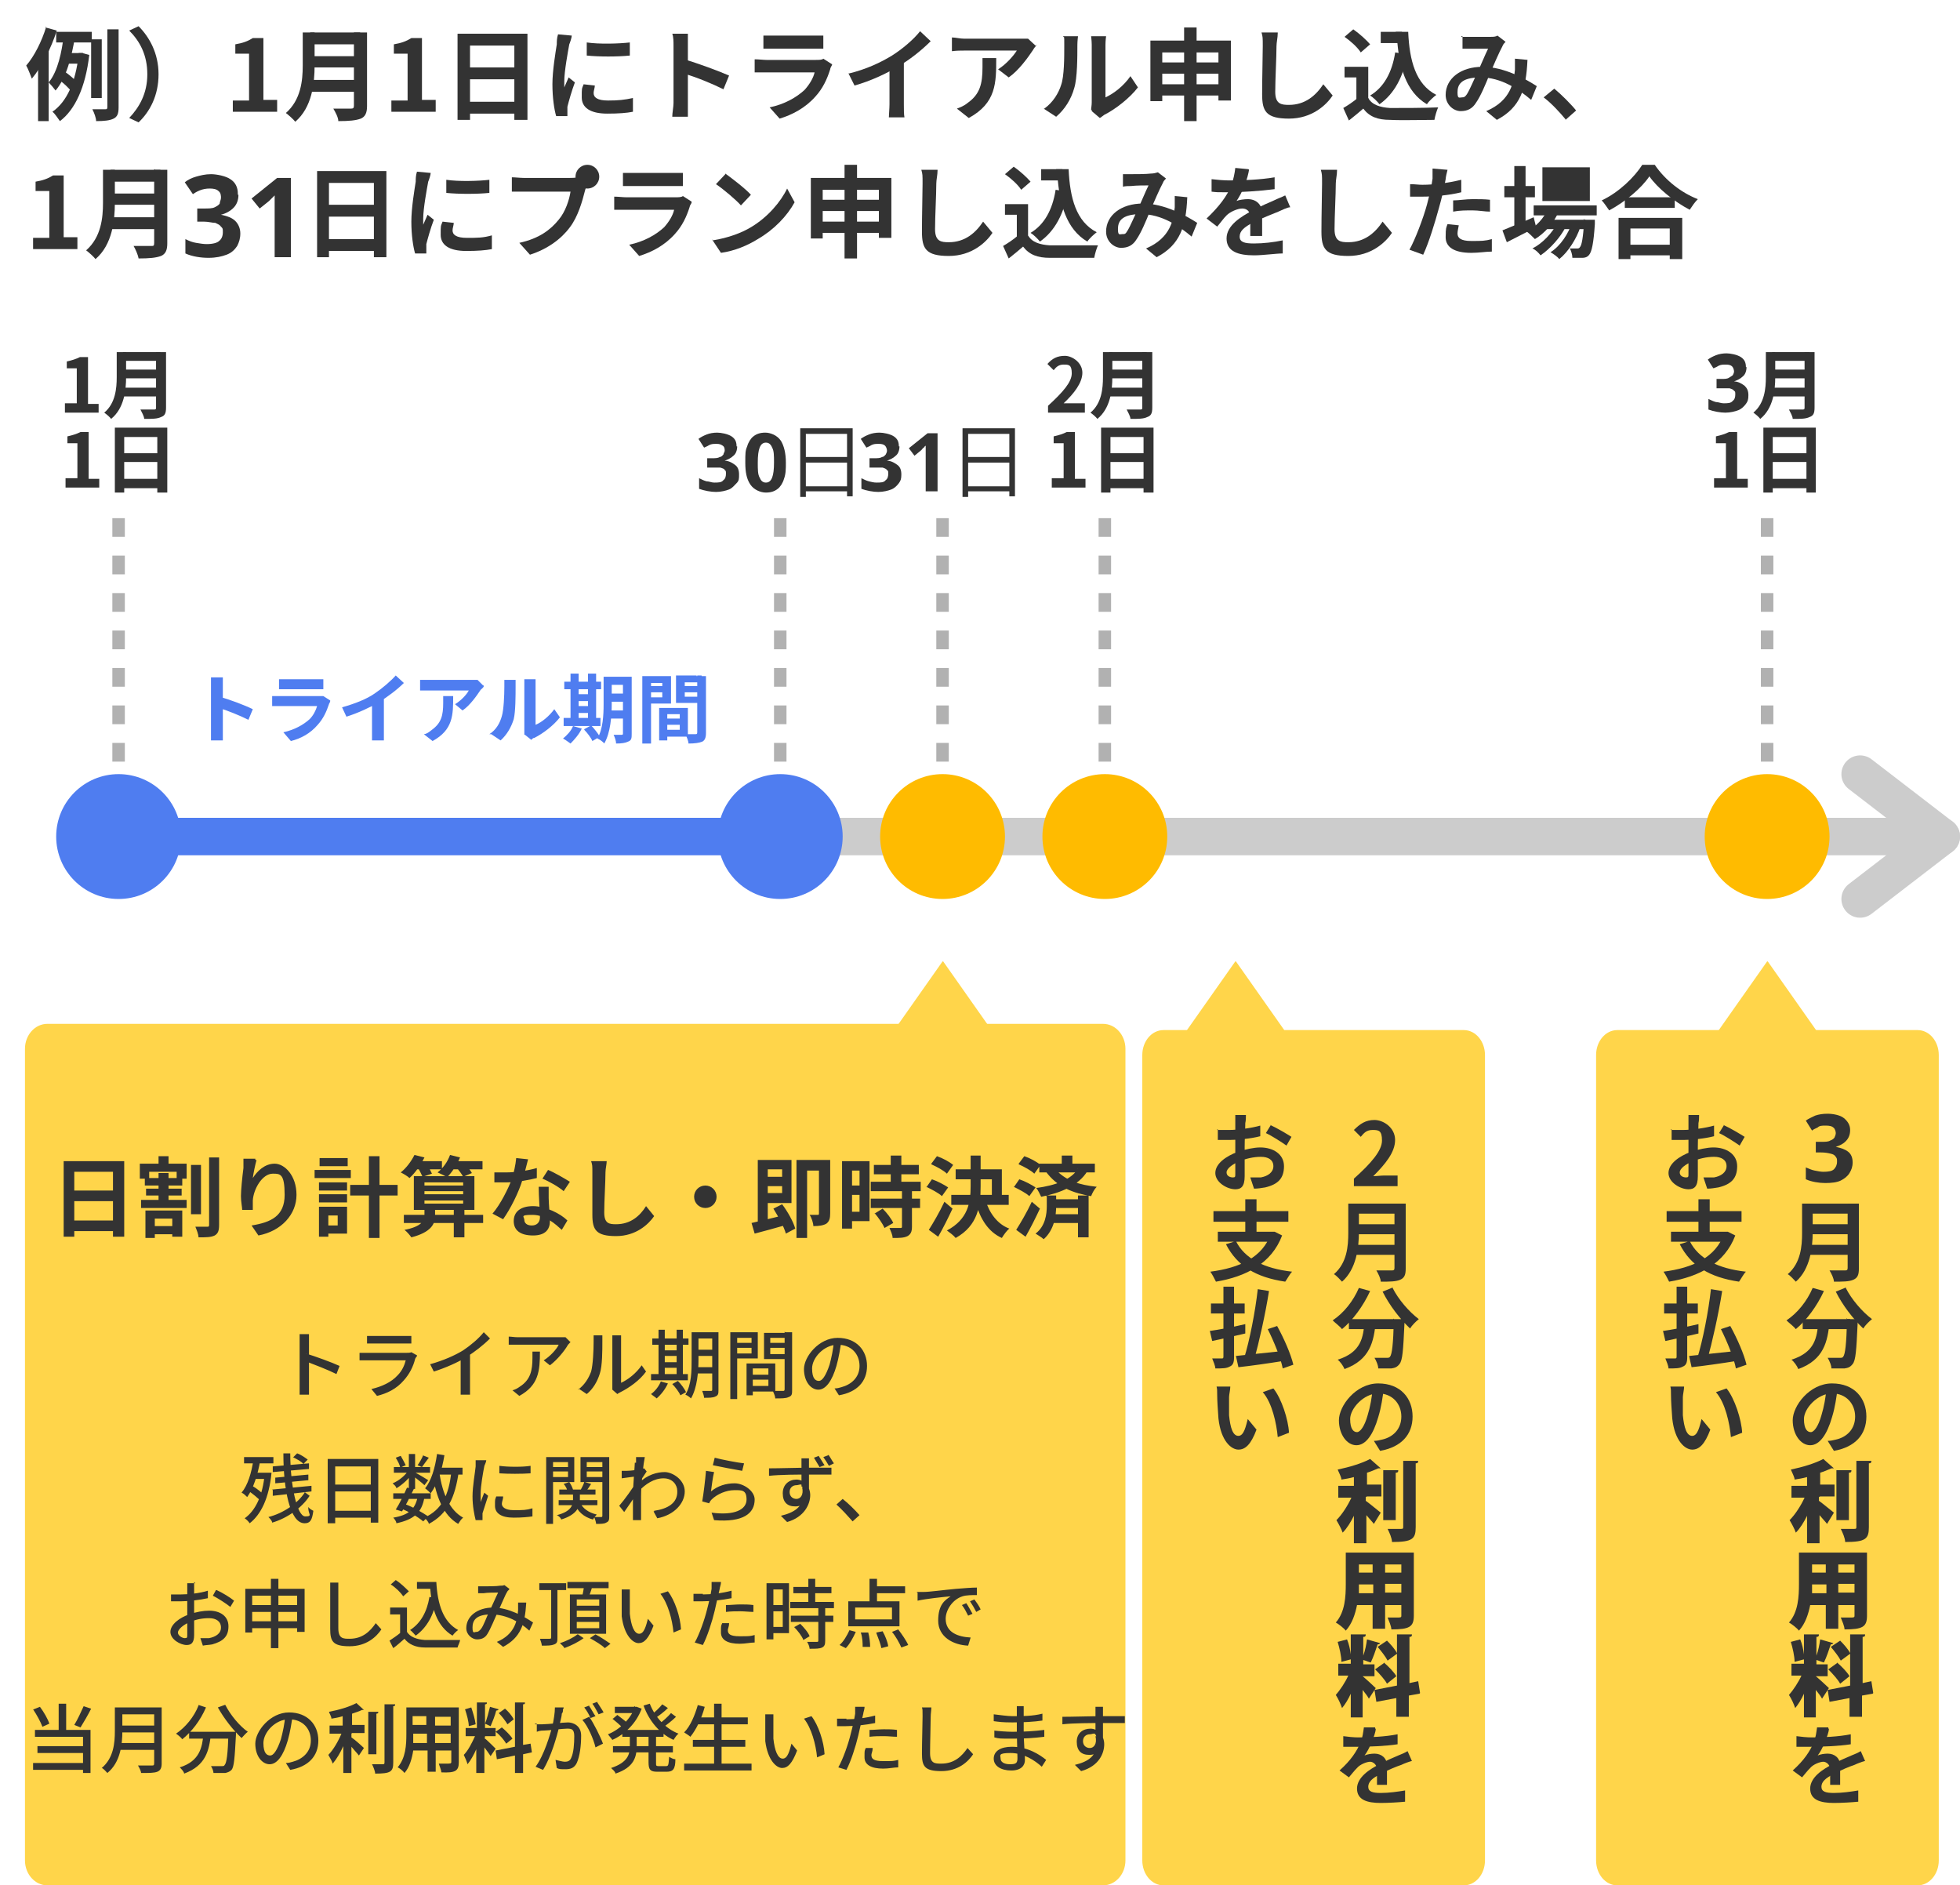 <?xml version="1.0" encoding="UTF-8"?>
<svg id="_レイヤー_1" xmlns="http://www.w3.org/2000/svg" version="1.1" viewBox="0 0 314 302">
  <!-- Generator: Adobe Illustrator 29.0.1, SVG Export Plug-In . SVG Version: 2.1.0 Build 192)  -->
  <defs>
    <style>
      .st0 {
        fill: #fb0;
      }

      .st1 {
        fill: #4f7df0;
      }

      .st2 {
        isolation: isolate;
      }

      .st3, .st4, .st5, .st6 {
        fill: none;
      }

      .st3, .st5, .st6 {
        stroke-width: 6px;
      }

      .st3, .st6 {
        stroke: #ccc;
      }

      .st4 {
        stroke: #b1b1b1;
        stroke-dasharray: 3 3;
        stroke-width: 2px;
      }

      .st5 {
        stroke: #4f7df0;
      }

      .st7 {
        fill: #333;
      }

      .st8 {
        fill: #ffd54a;
      }

      .st6 {
        stroke-linecap: round;
      }
    </style>
  </defs>
  <path class="st1" d="M33.8,116.9v-8.4h1.9v10.1h-1.9v-1.7ZM35.1,111.6c1.6.4,4.2,1.4,5.4,2l-.7,1.7c-1.4-.7-3.4-1.5-4.7-1.9v-1.7h0ZM44.7,108.8h7.1v1.6h-7.1v-1.6ZM52.9,112.3c0,.2-.2.4-.2.5-.4,1.2-.9,2.3-1.8,3.3-1.2,1.4-2.7,2.2-4.3,2.6l-1.2-1.4c1.8-.4,3.2-1.2,4.2-2.1.6-.6,1-1.4,1.2-2.1h-7.2v-1.6h8.2l1.1.7v.2h0ZM54.8,113.3c2.1-.6,3.9-1.3,5.2-2.2,1.2-.8,2.6-2,3.4-2.9l1.3,1.2c-1.1,1.1-2.6,2.2-4,3.1-1.4.8-3.3,1.7-5.2,2.3,0,0-.7-1.5-.7-1.5ZM59.8,112l1.7-.4v7h-1.9v-6.6h.2ZM77.5,109.9c0,.2-.3.4-.5.6-.6.9-1.7,2.5-2.9,3.3l-1.2-1c1-.6,1.9-1.6,2.2-2.2h-7.8v-1.7h9.2l.9.9h.1ZM72.6,111.5c0,3,0,5.4-3.3,7.2l-1.4-1.1c.4,0,.8-.3,1.3-.7,1.5-1.1,1.8-2.3,1.8-4.3s0-.7,0-1.1h1.7,0ZM84,117.7v-8.9h1.8v7.3c1-.4,2.2-1.4,3-2.5l.9,1.3c-1,1.3-2.7,2.6-4.1,3.3-.3,0-.4.3-.5.3l-1-.8s0,0-.1,0ZM78.4,117.6c1.1-.7,1.7-1.8,2-2.9.3-1,.4-3.3.4-4.7s0-.8,0-1.1h1.8v1.1c0,1.4,0,4-.3,5.2-.4,1.3-1.1,2.5-2.1,3.4l-1.5-1h-.3ZM97.3,108.4h3.1v1.3h-3.1v-1.3ZM97.3,111.1h3.1v1.3h-3.1v-1.3ZM97.3,113.8h3.1v1.3h-3.1v-1.3ZM99.8,108.4h1.4v9.1c0,.7,0,1.1-.6,1.3-.4.2-1,.3-1.9.3,0-.4-.2-1-.4-1.4h1.3c.1,0,.2,0,.2-.2v-9.1ZM96.7,108.4h1.3v4.4c0,1.9-.2,4.6-1.2,6.3-.2-.3-.8-.7-1.1-.8.9-1.5,1-3.8,1-5.5,0,0,0-4.4,0-4.4ZM90.4,109.2h5.9v1.2h-5.9v-1.2ZM92,111.2h2.9v1.1h-2.9v-1.1ZM92,113.1h2.9v1.1h-2.9v-1.1ZM90.3,115h5.9v1.3h-5.9v-1.3ZM91.4,107.9h1.3v7.5h-1.3v-7.5ZM94.2,107.9h1.3v7.5h-1.3v-7.5ZM91.8,116.3l1.4.4c-.4.9-1.2,1.8-1.8,2.4-.3-.2-.8-.6-1.2-.8.6-.5,1.3-1.2,1.6-2ZM93.6,116.8l1.1-.6c.5.5,1.1,1.3,1.4,1.8l-1.2.7c-.2-.5-.8-1.3-1.3-1.8h0ZM106.3,115.1h3.3v1h-3.3v-1ZM106.2,113.4h4v4.6h-4v-1.1h2.7v-2.5h-2.7v-1.1h0ZM105.6,113.4h1.3v5.2h-1.3v-5.2ZM103.6,109.9h3v1h-3v-1ZM109.2,109.9h3v1h-3v-1ZM111.6,108.3h1.5v9.1c0,.8-.2,1.2-.6,1.4-.5.2-1.2.3-2.2.3,0-.4-.3-1.1-.5-1.5h1.6c.2,0,.3,0,.3-.3v-9.1h-.1ZM103.7,108.3h3.8v4.4h-3.8v-1h2.4v-2.3h-2.4v-1h0ZM112.4,108.3v1h-2.7v2.3h2.7v1h-4.1v-4.4h4.1ZM102.9,108.3h1.4v10.8h-1.4v-10.8Z"/>
  <path class="st3" d="M123.9,134h187.1"/>
  <path class="st6" d="M298,124l13,10"/>
  <path class="st6" d="M311,134l-13,10"/>
  <path class="st7" d="M10.4,66v-1.4h1.9v-5.6h-1.6v-1.1c.9-.2,1.5-.4,2.1-.7h1.3v7.5h1.7v1.4h-5.4Z"/>
  <rect class="st7" x="19.7" y="56.4" width="6" height="1.4"/>
  <rect class="st7" x="19.7" y="59.2" width="6" height="1.4"/>
  <rect class="st7" x="19.7" y="62.1" width="6" height="1.4"/>
  <path class="st7" d="M18.7,56.4h1.5v4c0,2.1-.3,5-2.4,6.7-.2-.3-.8-.8-1.1-1,1.8-1.5,2-3.9,2-5.7,0,0,0-4,0-4Z"/>
  <path class="st7" d="M25.1,56.4h1.5v8.9c0,.9-.2,1.3-.8,1.5-.6.3-1.4.3-2.7.3,0-.4-.4-1.1-.6-1.5h2.1c.3,0,.4,0,.4-.3v-8.9h.1Z"/>
  <path class="st7" d="M10.5,78v-1.4h1.9v-5.6h-1.6v-1.1c.9-.2,1.5-.4,2.1-.7h1.3v7.5h1.7v1.4h-5.4Z"/>
  <polygon class="st7" points="18.4 68.5 26.8 68.5 26.8 78.9 25.2 78.9 25.2 70 19.9 70 19.9 78.9 18.4 78.9 18.4 68.5"/>
  <rect class="st7" x="19.4" y="72.6" width="6.5" height="1.4"/>
  <rect class="st7" x="19.4" y="76.7" width="6.5" height="1.5"/>
  <path class="st7" d="M167.9,66v-1c2.4-2.2,3.8-3.8,3.8-5.2s-.5-1.4-1.3-1.4-1.2.4-1.6.9l-1-1c.8-.9,1.6-1.3,2.8-1.3s2.8,1.1,2.8,2.7-1.3,3.3-3,4.9h3.4v1.5h-6,.1Z"/>
  <rect class="st7" x="177.7" y="56.4" width="6" height="1.4"/>
  <rect class="st7" x="177.7" y="59.2" width="6" height="1.4"/>
  <rect class="st7" x="177.7" y="62.1" width="6" height="1.4"/>
  <path class="st7" d="M176.7,56.4h1.5v4c0,2.1-.3,5-2.4,6.7-.2-.3-.8-.8-1.1-1,1.8-1.5,2-3.9,2-5.7,0,0,0-4,0-4Z"/>
  <path class="st7" d="M183.1,56.4h1.5v8.9c0,.9-.2,1.3-.8,1.5-.6.3-1.4.3-2.7.3,0-.4-.4-1.1-.6-1.5h2.1c.3,0,.4,0,.4-.3v-8.9h.1Z"/>
  <path class="st7" d="M168.5,78v-1.4h1.9v-5.6h-1.6v-1.1c.9-.2,1.5-.4,2.1-.7h1.3v7.5h1.7v1.4h-5.4Z"/>
  <polygon class="st7" points="176.4 68.5 184.8 68.5 184.8 78.9 183.2 78.9 183.2 70 177.9 70 177.9 78.9 176.4 78.9 176.4 68.5"/>
  <rect class="st7" x="177.4" y="72.6" width="6.5" height="1.4"/>
  <rect class="st7" x="177.4" y="76.7" width="6.5" height="1.5"/>
  <line class="st4" x1="19" y1="83" x2="19" y2="125"/>
  <line class="st4" x1="177" y1="83" x2="177" y2="125"/>
  <line class="st4" x1="125" y1="83" x2="125" y2="125"/>
  <line class="st4" x1="151" y1="83" x2="151" y2="125"/>
  <path class="st5" d="M19,134h104.9"/>
  <circle class="st1" cx="125" cy="134" r="10"/>
  <circle class="st1" cx="19" cy="134" r="10"/>
  <circle class="st0" cx="151" cy="134" r="10"/>
  <circle class="st0" cx="177" cy="134" r="10"/>
  <rect class="st7" x="283.9" y="56.4" width="6" height="1.4"/>
  <rect class="st7" x="283.9" y="59.2" width="6" height="1.4"/>
  <rect class="st7" x="283.8" y="62.1" width="6" height="1.4"/>
  <path class="st7" d="M282.9,56.4h1.5v4c0,2.1-.3,5-2.4,6.7-.2-.3-.8-.8-1.1-1,1.8-1.5,2-3.9,2-5.7,0,0,0-4,0-4Z"/>
  <path class="st7" d="M289.2,56.4h1.5v8.9c0,.9-.2,1.3-.8,1.5-.6.3-1.4.3-2.7.3,0-.4-.4-1.1-.6-1.5h2.1c.3,0,.4,0,.4-.3v-8.9h.1Z"/>
  <path class="st7" d="M274.6,78v-1.4h1.9v-5.6h-1.6v-1.1c.9-.2,1.5-.4,2.1-.7h1.3v7.5h1.7v1.4h-5.4Z"/>
  <polygon class="st7" points="282.5 68.5 290.9 68.5 290.9 78.9 289.4 78.9 289.4 70 284 70 284 78.9 282.5 78.9 282.5 68.5"/>
  <rect class="st7" x="283.6" y="72.6" width="6.5" height="1.4"/>
  <rect class="st7" x="283.6" y="76.7" width="6.5" height="1.5"/>
  <line class="st4" x1="283.1" y1="83" x2="283.1" y2="125"/>
  <circle class="st0" cx="283.1" cy="134" r="10"/>
  <path class="st8" d="M7.6,164h169.1c2,0,3.6,1.8,3.6,4v130c0,2.2-1.6,4-3.6,4H7.6c-2,0-3.6-1.8-3.6-4v-130c0-2.2,1.6-4,3.6-4Z"/>
  <path class="st7" d="M10.1,186h9.8v12.1h-1.8v-10.4h-6.2v10.4h-1.7v-12.1h-.1ZM11.3,190.7h7.5v1.7h-7.5s0-1.7,0-1.7ZM11.3,195.5h7.5v1.7h-7.5s0-1.7,0-1.7ZM30.6,186.6h1.6v7.9h-1.6v-7.9ZM33.5,185.4h1.6v10.8c0,1-.2,1.4-.7,1.7-.6.3-1.4.3-2.6.3,0-.5-.3-1.2-.5-1.7h1.9c.2,0,.3,0,.3-.3,0,0,0-10.8,0-10.8ZM24,196.4h4.3v1.3h-4.3v-1.3ZM22.6,192.2h7.3v1.3h-7.3s0-1.3,0-1.3ZM23.2,188.7h6v1.2h-6v-1.2ZM23.4,190.4h5.7v1.1h-5.7s0-1.1,0-1.1ZM25.4,185.2h1.6v1.9h-1.6v-1.9ZM25.4,187.9h1.6v4.9h-1.6v-4.9ZM23.3,193.9h5.9v4.2h-1.6v-2.9h-2.8v3.1h-1.5v-4.3h0ZM22.5,186.4h7.4v2.4h-1.6v-1.1h-4.4v1.1h-1.5v-2.4h.1ZM41.1,185.8c-.2.7-.5,2.1-.6,2.9.7-1.1,1.9-2.3,3.5-2.3s3.5,1.9,3.5,5-2.4,5.8-6.1,6.5l-1.1-1.6c3.1-.5,5.3-1.5,5.3-4.9s-.7-3.4-1.9-3.4c-1.7,0-3.1,2.5-3.2,4.3v1.5h-1.7c0-.4-.2-1.3-.2-2.2s.2-3,.4-4.5v-1.5h1.9v.2h.2ZM56.1,189.8h7.6v1.7h-7.6v-1.7ZM59.1,185.2h1.7v13.1h-1.7v-13.1ZM51.1,189.4h4.5v1.3h-4.5v-1.3ZM51.2,185.5h4.5v1.3h-4.5v-1.3ZM51.1,191.3h4.5v1.3h-4.5v-1.3ZM50.4,187.4h5.8v1.3h-5.8v-1.3ZM51.9,193.3h3.7v4.3h-3.7v-1.3h2.2v-1.6h-2.2v-1.3h0ZM51.1,193.3h1.5v4.8h-1.5v-4.8ZM64.7,194.6h12.7v1.3h-12.7v-1.3ZM68,190.8v.5h6.2v-.5h-6.2ZM68,192.3v.5h6.2v-.5h-6.2ZM68,189.4v.5h6.2v-.5h-6.2ZM66.3,188.4h9.7v5.4h-9.7v-5.4ZM72.7,193.5h1.7v4.7h-1.7v-4.7ZM66.4,186h4.4v1.3h-4.4v-1.3ZM71.9,186h5.4v1.3h-5.4v-1.3ZM66.4,185l1.6.4c-.6,1.2-1.5,2.5-2.4,3.3-.3-.3-1-.7-1.4-.9.9-.7,1.7-1.8,2.2-2.8ZM72.1,185l1.6.4c-.5,1.2-1.3,2.4-2.1,3.2-.3-.3-1.1-.6-1.5-.8.9-.7,1.6-1.7,2-2.8h0ZM66.9,187l1.4-.5c.4.4.7,1.1.9,1.5l-1.5.5c-.2-.4-.5-1.1-.8-1.5ZM73.1,187l1.3-.6c.4.4,1,1.1,1.2,1.5l-1.4.6c-.2-.4-.7-1.1-1.2-1.6h0ZM68,193.5h1.7v1.3c0,1.3-.7,2.6-3.8,3.4-.2-.3-.7-.9-1.1-1.2,2.7-.5,3.2-1.5,3.2-2.2,0,0,0-1.3,0-1.3ZM79.1,187.8h1.9c1.7,0,3.6-.3,5-.7v1.6c-1.2.3-3.2.7-5,.7h-1.8v-1.6h0ZM84.6,185.7c-.2.7-.5,2.1-.9,3.3-.6,2-1.9,4.6-3.1,6.3l-1.7-.9c1.3-1.5,2.5-4,3.1-5.5.3-1,.6-2.3.7-3.4l1.9.2h0ZM87.9,190.1v1.8c0,.8.2,2.9.2,3.7,0,1.3-.7,2.3-2.7,2.3s-3.1-.8-3.1-2.3,1.1-2.4,3.1-2.4,4.4,1.2,5.5,2.3l-.9,1.5c-1-.9-2.6-2.4-4.7-2.4s-1.3.3-1.3.8.4.9,1.2.9,1.3-.5,1.3-1.3-.2-3.4-.2-4.9h1.8-.2ZM90.3,190.8c-.8-.7-2.4-1.6-3.4-2l.9-1.4c1,.4,2.7,1.4,3.5,1.9l-1,1.5ZM97.2,185.9c0,.6-.2,1.3-.2,1.9,0,1.5-.2,4.6-.2,6.4s.8,1.9,1.9,1.9c2.3,0,3.8-1.3,4.8-2.9l1.3,1.6c-.9,1.3-2.9,3.2-6.1,3.2s-3.8-1-3.8-3.4v-6.7c0-1.2,0-1.3-.2-1.9h2.5ZM113,189.9c1,0,1.8.8,1.8,1.8s-.8,1.8-1.8,1.8-1.8-.8-1.8-1.8.8-1.8,1.8-1.8ZM122.1,188.5h3.7v1.5h-3.7v-1.5ZM121.4,185.8h1.6v10.4l-1.6.3v-10.7ZM120.4,195.9c1.3-.3,3.4-.8,5.4-1.3l.2,1.6c-1.7.5-3.6,1-5.1,1.4l-.5-1.7ZM123.9,193.6l1.4-.7c.9,1.2,1.8,2.8,2.1,3.9l-1.5.8c-.3-1.1-1.2-2.7-2-4ZM122.1,185.8h4.7v6.9h-4.7v-1.6h3.2v-3.8h-3.2v-1.6h0ZM131.3,185.8h1.7v8.5c0,.8-.1,1.3-.6,1.7-.5.3-1.2.4-2.1.4,0-.5-.3-1.4-.6-1.8h1.3c.1,0,.2,0,.2-.2v-8.5h.1ZM127.6,185.8h4.6v1.7h-2.9v10.8h-1.7s0-12.5,0-12.5ZM140,186.6h7.2v1.5h-7.2v-1.5ZM139.5,189.3h8v1.5h-8v-1.5ZM139.5,192h7.9v1.5h-7.9v-1.5ZM142.7,185.1h1.7v5.1h-1.7v-5.1ZM144.5,190.7h1.6v5.8c0,.8-.2,1.2-.7,1.5-.6.3-1.3.3-2.4.3,0-.5-.3-1.1-.5-1.6h1.7c.2,0,.3,0,.3-.2v-5.8h0ZM140.1,194.4l1.3-.8c.7.7,1.4,1.6,1.7,2.3l-1.4.8c-.3-.7-1-1.7-1.6-2.4h0ZM135.7,186h3.6v9.6h-3.6v-1.5h2v-6.6h-2v-1.5ZM135.8,189.9h2.7v1.5h-2.7v-1.5ZM134.9,186h1.6v10.8h-1.6v-10.8ZM153.1,187.3h7.4v4.8h-1.6v-3.2h-5.8v-1.6h0ZM152.4,191.4h9.2v1.6h-9.2v-1.6ZM155.4,185.1h1.7v4.9c0,3.1-.4,6.3-4,8.3-.3-.4-1-.9-1.4-1.2,3.4-1.8,3.8-4.5,3.8-7.1v-4.9h-.1ZM157.9,192.3c.6,2,1.9,3.8,3.8,4.5-.4.3-.9,1-1.2,1.5-2.2-1-3.4-3-4.2-5.6l1.6-.4h0ZM149.2,186.4l.9-1.2c.9.3,2,.9,2.6,1.4l-1,1.4c-.5-.5-1.6-1.1-2.5-1.5h0ZM148.4,190.2l.9-1.3c.9.3,2,.9,2.6,1.3l-1,1.4c-.5-.5-1.7-1.1-2.5-1.5h0ZM148.8,197c.7-1.1,1.7-2.8,2.5-4.5l1.3,1.1c-.7,1.5-1.5,3.1-2.3,4.5l-1.5-1.1ZM166.5,186.4h8.9v1.4h-8.9v-1.4ZM168.6,192.1h4.9v1.4h-4.9v-1.4ZM168.6,194.5h4.9v1.4h-4.9v-1.4ZM170.1,185.1h1.7v1.9h-1.7v-1.9ZM172.7,191.5h1.7v6.7h-1.7v-6.7ZM172.6,187.2l1.6.4c-1.4,2.3-4.3,3.5-7.4,4.1-.2-.4-.5-1.1-.8-1.4,3-.4,5.6-1.3,6.7-3.1h-.1ZM163.2,186.4l.9-1.2c.9.3,2,.9,2.6,1.4l-1,1.4c-.5-.5-1.6-1.1-2.5-1.5h0ZM162.4,190.2l.9-1.3c.9.3,2,.9,2.6,1.3l-1,1.4c-.5-.5-1.7-1.1-2.5-1.5h0ZM162.8,197c.7-1.1,1.7-2.8,2.5-4.5l1.3,1.1c-.7,1.5-1.5,3.1-2.3,4.5l-1.5-1.1ZM167.6,191.5h1.6v1.7c0,1.5-.3,3.8-2,5.3-.3-.3-1-.7-1.3-.9,1.6-1.2,1.8-3.2,1.8-4.4v-1.6h-.1ZM168.9,187.1c1.8,2.1,4.1,2.7,6.8,3-.4.4-.7,1-.9,1.5-2.9-.5-5.4-1.4-7.3-4l1.4-.6h0Z"/>
  <path class="st7" d="M48,221.9v-8.2h1.5v9.7h-1.5v-1.5ZM49,216.8c1.6.5,4.1,1.4,5.4,2l-.5,1.3c-1.4-.7-3.5-1.5-4.8-2v-1.3h-.1ZM58.8,214h7.1v1.2h-7.1s0-1.2,0-1.2ZM66.7,217.3c0,.1-.2.3-.2.4-.3,1.2-.9,2.4-1.8,3.4-1.2,1.4-2.7,2.1-4.3,2.5l-.9-1.1c1.7-.4,3.2-1.1,4.2-2.2.7-.7,1.1-1.6,1.3-2.4h-7.4v-1.2h7.5c.3,0,.6,0,.8-.1l.9.5v.2h-.1ZM69,218.5c2.1-.6,3.9-1.4,5.2-2.2,1.2-.8,2.5-1.9,3.3-2.9l1,1c-1.1,1.1-2.4,2.1-3.8,3-1.3.8-3.3,1.7-5.2,2.3l-.6-1.2h0ZM74,216.9l1.3-.3v6.8h-1.5v-6.5h.2ZM91.4,214.9c0,.1-.3.4-.4.5-.5.9-1.7,2.4-2.9,3.3l-1-.8c1-.6,2.1-1.8,2.4-2.5h-8v-1.3c.4,0,.9.1,1.4.1h7.7l.7.7h.1ZM86.5,216.5c0,3.1-.2,5.4-3.3,7.1l-1.1-.9c.4-.1.8-.3,1.2-.6,1.7-1.1,2-2.6,2-4.6s0-.6,0-1h1.4-.2ZM98.1,222.7v-8.8h1.4v7.6c1.1-.5,2.4-1.5,3.3-2.8l.7,1c-1,1.4-2.7,2.6-4.1,3.3-.2.1-.4.2-.5.3l-.8-.7h0ZM92.6,222.6c1-.7,1.7-1.8,2.1-2.9.3-1.1.4-3.4.4-4.8s0-.7,0-1h1.4v1c0,1.4,0,3.9-.4,5.1-.4,1.3-1.1,2.5-2.1,3.3l-1.2-.8h-.2ZM111.3,213.4h3.2v1h-3.2v-1ZM111.3,216.2h3.2v1h-3.2v-1ZM111.3,219h3.3v1h-3.3v-1ZM114,213.4h1.1v9.2c0,.6,0,.9-.5,1.1-.4.2-1,.2-1.8.2,0-.3-.2-.8-.3-1.1h1.4c.1,0,.2,0,.2-.2v-9.2h0ZM110.8,213.4h1.1v4.4c0,1.9-.2,4.5-1.2,6.2-.2-.2-.6-.5-.9-.6,1-1.6,1-3.9,1-5.6v-4.4h0ZM104.5,214.4h5.8v1h-5.8v-1ZM106,216.3h3v.9h-3v-.9ZM106,218.2h3v.9h-3v-.9ZM104.3,220.1h5.9v1h-5.9v-1ZM105.5,213h1v7.5h-1v-7.5ZM108.4,213h1v7.5h-1v-7.5ZM105.9,221.3l1.1.3c-.4.9-1.1,1.8-1.8,2.4-.2-.2-.7-.5-.9-.7.7-.5,1.3-1.3,1.6-2.1h0ZM107.7,221.7l.9-.5c.5.5,1.1,1.3,1.3,1.8l-.9.5c-.2-.5-.8-1.3-1.3-1.8ZM120.2,220.2h3.5v.8h-3.5v-.8ZM120.1,218.4h4.1v4.5h-4.1v-.9h3v-2.8h-3v-.9h0ZM119.6,218.4h1v5.1h-1v-5.1ZM117.5,215.1h3.2v.8h-3.2v-.8ZM123.1,215.1h3.2v.8h-3.2v-.8ZM125.8,213.4h1.1v9.2c0,.7,0,1-.6,1.2-.4.2-1.1.2-2.1.2,0-.3-.2-.8-.4-1.2h1.6c.2,0,.3,0,.3-.3v-9.2h0ZM117.6,213.4h3.8v4.2h-3.8v-.8h2.8v-2.5h-2.8v-.9ZM126.4,213.4v.9h-3v2.6h3v.8h-4v-4.2h4ZM117,213.4h1.1v10.7h-1.1v-10.7ZM134.8,214.8c-.2,1.2-.4,2.6-.8,4-.7,2.4-1.7,3.8-2.9,3.8s-2.3-1.3-2.3-3.3,2.4-5,5.4-5,4.7,2,4.7,4.5-1.6,4.2-4.5,4.7l-.7-1.1c.4,0,.8-.1,1.1-.2,1.5-.4,2.9-1.5,2.9-3.4s-1.3-3.4-3.5-3.4-4.1,2.1-4.1,3.8.6,2,1.1,2,1.1-.8,1.7-2.6c.3-1.1.6-2.5.7-3.8h1.3,0ZM43.6,234.9l5.9-.5v.9l-5.8.5v-.9h-.1ZM44,236.7l5.4-.5v.9l-5.3.5v-.9h-.1ZM43.6,238.6l6.3-.6v.9l-6.2.7v-.9h0ZM45.4,232.8h1.1c0,5.2,1.1,10.1,2.4,10.1s.4-.4.5-1.5c.2.3.6.5.8.6-.2,1.5-.5,2-1.4,2-2.4,0-3.4-5.6-3.4-11.1h0ZM47,233.4l.6-.6c.6.2,1.3.7,1.7,1l-.7.7c-.3-.4-1.1-.8-1.7-1.1h.1ZM48.8,239l.8.6c-1.2,1.9-3.6,3.6-6,4.3,0-.3-.4-.7-.6-.9,2.4-.6,4.7-2.2,5.8-3.9h0ZM39.1,233.4h4.7v1h-4.7v-1ZM40.6,235.9h2.2v1h-2.2v-1ZM39.8,238.8l.6-.8c.7.4,1.6,1.1,2,1.6l-.6.9c-.4-.5-1.3-1.2-2-1.7ZM40.6,233.7l1.1.2c-.4,2.3-1.1,4.5-2.1,5.9-.2-.2-.6-.6-.9-.7,1-1.2,1.6-3.2,1.9-5.3h0ZM42.5,235.9h1c-.4,4.1-1.7,6.7-3.5,8.1-.2-.3-.5-.6-.8-.8,1.7-1.2,2.9-3.6,3.2-7.1v-.2h0ZM52.5,233.7h8.1v10.2h-1.2v-9h-5.7v9.1h-1.2v-10.2h0ZM53.3,237.8h6.6v1.1h-6.6v-1.1ZM53.3,242h6.6v1.1h-6.6v-1.1ZM63,239.2h6v.9h-6v-.9ZM63.1,235h5.8v.9h-5.8s0-.9,0-.9ZM65.2,238.3l1.1.2c-.6,1.2-1.3,2.7-1.9,3.6l-1-.3c.6-.9,1.3-2.4,1.8-3.5ZM66.9,239.8h1.1c-.4,2.5-1.7,3.6-4.5,4.2,0-.3-.3-.7-.5-.9,2.4-.4,3.5-1.3,3.9-3.3ZM67.7,233.1l1,.4c-.4.5-.8,1.1-1.1,1.5l-.7-.3c.3-.4.7-1.1.9-1.6h-.1ZM65.5,232.9h1v5.6h-1v-5.6ZM63.4,233.5l.8-.3c.3.5.6,1.1.8,1.5l-.9.4c0-.4-.4-1.1-.7-1.6h0ZM65.5,235.4l.7.4c-.6,1-1.7,2-2.7,2.6,0-.3-.4-.6-.6-.8,1-.4,2.1-1.3,2.6-2.2ZM66.4,235.8c.4.2,1.9,1.1,2.2,1.3l-.6.8c-.4-.4-1.6-1.3-2.1-1.7l.5-.5h0ZM69.8,235.1h4.3v1.1h-4.3v-1.1ZM70,232.9l1.2.2c-.4,2.4-1.1,4.6-2.2,6.1-.2-.2-.6-.6-.9-.8,1-1.2,1.6-3.3,1.9-5.4h0ZM72.3,235.7h1.2c-.6,4.2-1.8,6.8-4.8,8.4,0-.3-.5-.8-.7-1,2.8-1.3,3.9-3.6,4.3-7.3h0ZM70.4,236c.5,3.2,1.6,5.9,3.8,7.1-.3.2-.6.7-.8,1-2.4-1.4-3.5-4.3-4.1-7.9l1-.2h0ZM64.2,241.7l.6-.8c1.4.5,2.9,1.4,3.8,2l-.8.8c-.8-.7-2.2-1.5-3.6-2.1h0ZM80,234.8c1.4.2,3.8.2,5,0v1.2c-1.4.1-3.6.1-5,0v-1.2ZM80.6,239.8c0,.4-.2.7-.2,1.1s.4,1,1.9,1,2,0,3-.3v1.3c-.7.1-1.7.2-3,.2-2,0-3-.7-3-1.9s0-.9.2-1.5h1.1ZM77.9,233.9c0,.2-.2.7-.3.9-.2,1-.6,3.2-.6,4.5v1.3c.2-.5.4-1.1.6-1.5l.6.5c-.3.9-.7,2.2-.9,2.8v1.1h-1.1c-.2-.8-.5-2.2-.5-3.8s.4-3.8.5-4.8v-1h1.7ZM89.6,238.6h5.8v.8h-5.8v-.8ZM89.5,240.3h6.2v.8h-6.2v-.8ZM91.9,239h1v1.2c0,1.1-.4,2.4-3,3.2,0-.2-.4-.6-.7-.7,2.4-.6,2.6-1.7,2.6-2.5v-1.2h0ZM92.9,240.6c.4,1,1.4,1.7,2.7,2-.2.2-.5.6-.6.8-1.5-.4-2.5-1.3-3-2.7l.9-.2h0ZM90.3,237.7l.9-.3c.3.4.5.9.6,1.2l-.9.3c0-.3-.3-.9-.6-1.2ZM93.7,237.4l1,.3c-.3.5-.6.9-.9,1.3l-.8-.3c.2-.4.5-.9.6-1.3h.1ZM88.1,235h3.2v.7h-3.2v-.7ZM93.6,235h3.2v.7h-3.2v-.7ZM96.5,233.4h1.1v9.4c0,.6,0,.9-.5,1.1-.3.2-.9.2-1.6.2,0-.3-.2-.8-.3-1.1h1.1c.1,0,.2,0,.2-.2,0-.2,0-9.4,0-9.4ZM88.2,233.4h3.8v4h-3.8v-.8h2.8v-2.4h-2.8v-.8ZM97,233.4v.8h-3v2.4h3v.8h-4v-4h4ZM87.5,233.4h1.1v10.7h-1.1v-10.7ZM104.8,242c2.1-.3,3.8-1.2,3.7-3.2,0-.9-.7-2-2.2-2s-2.9.9-4,2.1v-1.3c1.4-1.4,3-1.8,4.2-1.8s3.2,1.2,3.2,3.1-1.7,3.8-4.4,4.3l-.6-1.1h.1ZM102.1,236.5c-.5,0-1.7.2-2.5.3v-1.2h.8c.7,0,2.2-.2,2.8-.4l.4.5c-.2.3-.6.9-.8,1.2l-.5,1.9c-.5.8-1.6,2.4-2.3,3.4l-.8-1c.8-.9,2.3-3,2.8-3.9v-.8h0ZM101.9,234.4v-1h1.4c-.2.9-.6,4.2-.6,6.3v3.8h-1.3v-4.1c0-1.1.3-4.7.3-5.1h.2ZM114.5,233.5c1.1.3,3.7.8,4.7.9l-.3,1.2c-1.2-.2-3.8-.7-4.7-.9l.3-1.2ZM114.4,235.8c-.2.7-.4,2.4-.5,3.1,1.1-.9,2.4-1.3,3.8-1.3s3.2,1.2,3.2,2.6c0,2.2-1.8,3.7-6.5,3.3l-.4-1.2c3.7.5,5.6-.5,5.6-2.1s-.8-1.5-2-1.5-2.7.6-3.6,1.5c-.2.2-.3.4-.4.6l-1.1-.3c.2-1.1.5-3.6.6-4.9l1.3.2h0ZM129.6,233.6v5l-1.2-.5v-4.5h1.4-.2ZM123.1,235.2c1.7,0,4.8-.1,6.5-.1h3.6v1.1h-3.6c-1.7,0-4.6,0-6.4.2v-1.2h-.1ZM129.4,238.7c0,1.8-.7,2.6-2,2.6s-2-.7-2-2.1,1-2.2,2.2-2.2,2.2,1.1,2.2,2.5-.9,3.5-3.7,4.3l-1-1c2.1-.5,3.6-1.4,3.6-3.5s-.5-1.4-1.1-1.4-1.1.4-1.1,1.1.5,1.1,1.1,1.1,1.2-.6.9-1.9l.9.3v.2h0ZM131.2,233.3c.3.4.6,1,.9,1.4l-.8.3c-.3-.5-.6-1-.9-1.5l.8-.3h0ZM132.7,233c.3.4.6,1,.9,1.4l-.8.4c-.3-.5-.6-1-.9-1.4l.8-.3h0ZM136.6,243.7c-.8-.9-1.8-2-2.6-2.7l1-.9c.9.7,2,1.8,2.7,2.6l-1,.9h0ZM31.1,253.4v8.5c0,1.3-.5,1.6-1.2,1.6-1,0-2.6-.9-2.6-2.1s1.5-2.3,3-2.8c1.1-.4,2.3-.6,3.2-.6,1.8,0,3.1.9,3.1,2.5s-.8,2.4-2.6,2.9c-.5.1-1.1.1-1.5.2l-.4-1.2h1.4c1-.2,1.9-.7,1.9-1.7s-.8-1.5-1.9-1.5-2.1.2-3,.6c-1.1.4-2,1.2-2,1.7s.7.9,1.1.9.4-.1.4-.6v-8.2h1.3s-.2-.2-.2-.2ZM34.7,254.7c.9.4,2.2,1.2,2.8,1.7l-.6,1c-.6-.5-2-1.4-2.8-1.8l.5-.9h0ZM27.4,255.4h1.6c1.2,0,3.1-.2,4.3-.6v1.2c-1.3.3-3.2.5-4.3.5h-1.6v-1.2h0ZM39.3,254.5h9.5v6.9h-1.2v-5.8h-7.2v5.9h-1.1v-7ZM40,257.1h8.2v1.1h-8.2v-1.1ZM40,259.7h8.2v1.1h-8.2v-1.1ZM43.4,252.9h1.2v11.1h-1.2v-11.1ZM54.2,253.6v7.2c0,1.7.8,1.7,1.8,1.7,2.1,0,3.3-1.2,4.2-2.5l.9,1c-.8,1.2-2.4,2.7-5.1,2.7s-3.1-.8-3.1-2.8v-7.4h1.5-.2ZM66.8,253.4h2.5v1.1h-2.5v-1.1ZM68.7,253.4h1.2c.2,3.6,1.1,6.4,3.5,7.7-.3.2-.7.6-.9.9-2.5-1.5-3.4-4.4-3.6-8h-.2v-.5h0ZM68.8,255.8l1.2.2c-.5,2.7-1.6,4.7-3.4,6-.2-.2-.6-.7-.9-.9,1.7-1.1,2.7-2.9,3.1-5.3ZM65.2,257.6v4.3h-1.1v-3.3h-1.6v-1.1h2.7ZM65.2,261.4c.5.8,1.5,1.2,2.9,1.3h5.6c0,.3-.3.8-.4,1.2h-5.2c-1.5,0-2.6-.5-3.3-1.4-.6.5-1.1,1-1.8,1.5l-.6-1.2c.6-.4,1.2-.8,1.8-1.3h1ZM62.6,253.8l.8-.7c.8.5,1.6,1.3,2.1,1.8l-.9.8c-.4-.6-1.2-1.4-2-1.9h0ZM76.6,254.1h.9c.7,0,2.1,0,2.6-.1.3,0,.5,0,.7-.1l.8.6c0,.2-.3.3-.3.4-.4.6-1,2.2-1.6,3.4-.5,1.1-1.1,2.6-1.6,3.4-.4.7-1,.9-1.7.9s-1.7-.7-1.7-1.8c0-1.9,1.8-3.3,4.3-3.3s5.1,1.5,6.4,2.4l-.6,1.3c-1.4-1.3-3.6-2.6-6.1-2.6s-3,1-3,2.1.3.7.6.7.4-.1.7-.4c.5-.6.9-1.9,1.4-2.9s1-2.2,1.4-3c-.5,0-1.8,0-2.3.1h-.9v-1.2h0ZM84.3,256.8c-.2,3.4-.9,5.5-3.7,7l-1-.8c2.9-1.2,3.3-3.5,3.4-5.1v-1.2h1.3,0ZM86.4,253.6h4.3v1.1h-4.3v-1.1ZM88.2,254.2h1.1v8.1c0,.6,0,.9-.5,1.1s-1,.2-2,.2c0-.3-.2-.8-.3-1.1h1.5c.2,0,.3,0,.3-.2v-8.1h0ZM90.9,253.4h6.6v1h-6.6v-1ZM92.4,258v1h3.6v-1h-3.6ZM92.4,259.8v1h3.6v-1h-3.6ZM92.4,256.2v1h3.6v-1h-3.6ZM91.3,255.4h5.8v6.3h-5.8v-6.3h0ZM93.6,253.9l1.3.2c-.2.7-.5,1.5-.7,2l-1-.2c.2-.6.3-1.4.4-2h0ZM92.6,261.8l.9.6c-.8.6-2,1.2-3.1,1.6,0-.2-.5-.6-.7-.8,1-.3,2.2-.9,2.8-1.4h0ZM94.5,262.4l.9-.6c.8.4,1.8,1.1,2.4,1.5l-.9.7c-.5-.5-1.5-1.1-2.4-1.6ZM100.9,254.5v4c.2,1.9.7,3.2,1.5,3.2s1.1-1.3,1.4-2.4l.9,1.1c-.8,2.1-1.5,2.8-2.4,2.8s-2.3-1.2-2.7-4.3v-4.3h1.5-.2ZM107,254.9c1.1,1.4,2,4.1,2.1,6.1l-1.2.5c-.2-2.1-.9-4.7-2.1-6.2l1.2-.4h0ZM115.5,253.5c0,.3-.2.8-.2,1-.2.8-.5,2.2-.8,3.5-.4,1.7-1.2,4.2-1.9,5.5l-1.3-.4c.7-1.2,1.6-3.7,2-5.4.3-1.1.6-2.5.7-3.2v-1.1h1.5ZM112.6,255.4c1.4,0,3.1-.2,4.6-.6v1.2c-1.5.3-3.3.5-4.7.5h-1.4v-1.2h1.5ZM116.4,257.1c.6,0,1.5-.1,2.2-.1s1.4,0,2.1.1v1.1c-.6,0-1.4-.1-2.1-.1s-1.5,0-2.3.1v-1.1h.1ZM116.8,260.1c0,.4-.2.8-.2,1,0,.6.3,1,1.9,1s1.6,0,2.4-.2v1.2c-.7,0-1.5.2-2.4.2-1.9,0-3-.6-3-1.8s0-1,.2-1.5h1.1ZM127.1,254.2h6.1v1h-6.1v-1ZM126.6,256.6h7v1h-7s0-1,0-1ZM126.7,258.8h6.8v1h-6.8v-1ZM129.5,252.9h1.1v4.3h-1.1v-4.3h0ZM131.1,257.5h1.1v5.3c0,.6-.1.9-.5,1.1s-1,.2-2,.2c0-.3-.2-.8-.4-1.1h1.5c.2,0,.3,0,.3-.2v-5.3h0ZM127.3,260.6l.9-.5c.6.6,1.3,1.4,1.5,2l-1,.6c-.2-.6-.9-1.5-1.5-2.1h.1ZM123.4,253.6h3v8h-3v-1h2v-6h-2v-1ZM123.4,257.1h2.4v1h-2.4v-1ZM122.8,253.6h1.1v9h-1.1v-9ZM139.3,252.9h1.2v4.1h-1.2v-4.1ZM137,257.5v1.9h5.9v-1.9h-5.9ZM135.9,256.5h8.2v4h-8.2v-4ZM139.9,254.1h5.1v1.1h-5.1v-1.1ZM138,261.5h1.1c.2.7.3,1.7.3,2.3h-1.2c0-.5,0-1.5-.3-2.3h0ZM140.4,261.5l1-.2c.4.7.8,1.7.9,2.4l-1.1.3c-.1-.6-.5-1.6-.8-2.4h0ZM142.9,261.4l1-.4c.6.8,1.3,1.8,1.6,2.5l-1.1.4c-.3-.7-.9-1.8-1.5-2.5ZM136,261.1l1.1.3c-.4.9-1,2-1.6,2.6l-1-.5c.6-.5,1.2-1.5,1.6-2.4h-.1ZM146.9,255h1.1c.9,0,3-.3,5.2-.5,1.3-.1,2.5-.2,3.3-.2v1.2c-.7,0-1.7,0-2.3.2-1.6.5-2.7,2.2-2.7,3.6,0,2.2,2,2.9,4,3l-.4,1.3c-2.4-.1-4.8-1.4-4.8-4s1.1-3.3,2-3.9c-1.2.1-4,.4-5.3.7v-1.3h-.1ZM154.8,256.8c.3.4.7,1.2,1,1.7l-.7.3c-.3-.6-.6-1.2-1-1.7l.7-.3ZM156.1,256.2c.3.4.8,1.1,1,1.6l-.7.4c-.3-.6-.6-1.1-1-1.7l.7-.3ZM9.4,272.9h1.2v4.8h-1.2v-4.8ZM5.4,273.8l1-.4c.6.8,1.3,2,1.5,2.7l-1.1.5c-.3-.8-.9-1.9-1.5-2.8h.1ZM13.4,273.3l1.2.4c-.5,1-1.2,2.2-1.7,3l-1-.4c.5-.8,1.1-2.1,1.5-3ZM5.6,277.1h8.9v6.9h-1.2v-5.8h-7.7s0-1.1,0-1.1ZM6,279.7h7.8v1.1h-7.8s0-1.1,0-1.1ZM5.3,282.4h8.6v1.1H5.3s0-1.1,0-1.1ZM19.1,273.5h6.1v1.1h-6.1v-1.1ZM19.1,276.4h6.2v1.1h-6.2s0-1.1,0-1.1ZM19,279.2h6.2v1.1h-6.2v-1.1ZM18.4,273.5h1.2v3.8c0,2.1-.3,5-2.4,6.7-.2-.2-.6-.7-.9-.8,1.9-1.6,2.1-4,2.1-5.9v-3.8h0ZM24.7,273.5h1.2v9c0,.7-.2,1.1-.7,1.3-.5.2-1.3.2-2.6.2,0-.3-.3-.9-.5-1.2h2.2c.3,0,.4,0,.4-.4v-9h0ZM30.3,277.4h6.7v1.1h-6.7v-1.1ZM36.6,277.4h1.2v.5c-.2,3.7-.3,5.1-.7,5.6-.3.3-.6.4-1,.5h-1.9c0-.3-.2-.8-.4-1.1h1.7c.3,0,.4,0,.5-.2.3-.3.5-1.7.6-5.1v-.2h0ZM31.8,273.1l1.2.4c-.9,2.1-2.3,3.9-3.8,5.1-.2-.3-.7-.7-1-.9,1.5-1,2.9-2.7,3.6-4.5h0ZM36.1,273.1c.8,1.6,2.3,3.4,3.6,4.3-.3.2-.7.7-1,1-1.3-1.2-2.8-3.1-3.8-4.9l1.1-.4h.1ZM32.6,277.7h1.2c-.3,2.7-.8,5.1-4.3,6.4,0-.3-.5-.8-.7-1,3.2-1,3.6-3.2,3.8-5.4ZM46.9,274.8c-.2,1.2-.4,2.6-.8,4-.7,2.4-1.7,3.8-2.9,3.8s-2.3-1.3-2.3-3.3,2.4-5,5.4-5,4.7,2,4.7,4.5-1.6,4.2-4.5,4.7l-.7-1.1c.4,0,.8-.1,1.1-.2,1.5-.4,2.9-1.5,2.9-3.4s-1.3-3.4-3.5-3.4-4.1,2.1-4.1,3.8.6,2,1.1,2,1.1-.8,1.7-2.6c.3-1.1.6-2.5.7-3.8h1.3-.1ZM90.2,273.7c0,.3,0,.6-.2.8,0,.5-.3,1.4-.4,2-.4,1.7-1.3,4.9-2.6,7l-1.2-.5c1.4-1.9,2.3-5.1,2.7-6.5.2-1,.4-2.1.4-3h1.4v.2h-.1ZM94.4,275c.7,1,1.8,3.2,2.2,4.3l-1.2.6c-.3-1.3-1.2-3.4-2.1-4.4l1.1-.5ZM85.7,276.2h1.2c.9,0,3.3-.3,4.1-.3s2.1.5,2.1,2.1-.2,3.3-.7,4.4c-.4.8-1,1-1.8,1s-1,0-1.4-.2l-.2-1.3c.5.1,1.1.3,1.5.3s.8-.1,1-.6c.4-.8.5-2.3.5-3.5s-.5-1.2-1.2-1.2-2.9.3-3.6.3-.9.1-1.2.2v-1.3h-.3ZM94.4,273.3c.3.4.7,1.2,1,1.6l-.8.3c-.2-.5-.6-1.2-1-1.7l.8-.3h0ZM95.7,272.7c.3.5.8,1.2,1,1.6l-.8.3c-.3-.5-.6-1.2-1-1.7l.8-.3h0ZM99.7,277.1h6.6v1.1h-6.6v-1.1ZM98.5,273.4h3.5v1h-3.5v-1ZM98.2,279.7h9.6v1h-9.6v-1ZM101.6,273.4h.4l.8.3c-.9,2.4-2.7,4.1-4.7,5-.2-.3-.5-.6-.7-.9,1.8-.7,3.6-2.4,4.3-4.3v-.2h-.1ZM100.9,277.6h1.1v2.1c0,1.7-.4,3.4-3.4,4.4,0-.3-.5-.7-.7-.9,2.7-.9,3-2.2,3-3.5v-2h0ZM104.1,272.9c.8,2.1,2.5,4,4.6,4.8-.3.2-.6.7-.8,1-2.2-1-3.9-3-4.8-5.5,0,0,1-.3,1-.3ZM98.2,275.3l.7-.6c.5.4,1.2.9,1.5,1.2l-.8.7c-.3-.3-1-.9-1.5-1.3h.1ZM106.1,273l.9.6c-.6.6-1.4,1.2-2,1.6l-.7-.5c.6-.4,1.4-1.2,1.8-1.7ZM107.5,274.4l.8.6c-.6.6-1.5,1.3-2.1,1.7l-.7-.5c.6-.4,1.5-1.2,2-1.8h0ZM103.9,277.6h1.2v4.8c0,.4,0,.5.4.5h1.2c.4,0,.4-.2.5-1.5.3.2.7.4,1,.4,0,1.6-.4,2-1.4,2h-1.5c-1.1,0-1.4-.3-1.4-1.5v-4.8h0ZM111.5,275.1h8.3v1.1h-8.3v-1.1ZM111,278.7h8.4v1.1h-8.4v-1.1ZM109.6,282.5h10.8v1.1h-10.8v-1.1ZM114.4,272.9h1.2v10.2h-1.2v-10.2ZM111.7,273.1l1.2.3c-.5,1.9-1.4,3.7-2.3,4.8-.2-.2-.7-.5-1-.7,1-1,1.7-2.7,2.2-4.4h0ZM123.9,274.5v4c.2,1.9.7,3.2,1.5,3.2s1.1-1.3,1.4-2.4l.9,1.1c-.8,2.1-1.5,2.8-2.4,2.8s-2.3-1.2-2.7-4.3v-4.3h1.5-.2ZM130,274.9c1.1,1.4,2,4.1,2.1,6.1l-1.2.5c-.2-2.1-.9-4.7-2.1-6.2l1.2-.4ZM138.5,273.5c0,.3-.2.8-.2,1-.2.8-.5,2.2-.8,3.5-.4,1.7-1.2,4.2-1.9,5.5l-1.3-.4c.7-1.2,1.6-3.7,2-5.4.3-1.1.6-2.5.7-3.2v-1.1h1.5ZM135.6,275.4c1.4,0,3.1-.2,4.6-.6v1.2c-1.5.3-3.3.5-4.7.5h-1.4v-1.2h1.5,0ZM139.4,277.1c.6,0,1.5-.1,2.2-.1s1.4,0,2.1.1v1.1c-.6,0-1.4-.1-2.1-.1s-1.5,0-2.3.1v-1.1h.1ZM139.8,280.1c0,.4-.2.8-.2,1,0,.6.3,1,1.9,1s1.6,0,2.4-.2v1.2c-.7,0-1.5.2-2.4.2-1.9,0-3-.6-3-1.8s0-1,.2-1.5h1.1ZM149.2,273.6c0,.4-.1.9-.1,1.4,0,1.3-.1,4.1-.1,5.8s.8,1.7,1.8,1.7c2.1,0,3.3-1.2,4.2-2.5l.9,1c-.8,1.2-2.4,2.7-5.1,2.7s-3.1-.8-3.1-2.8.1-4.8.1-6,0-1-.1-1.4h1.5ZM164,273.4v4c0,1.5.2,3.6.2,4.5s-.6,1.7-2.2,1.7-2.8-.7-2.8-1.9,1.1-1.9,2.9-1.9c2.6,0,4.5,1.3,5.5,2.1l-.7,1.1c-1.1-1-2.9-2.2-5-2.2s-1.6.4-1.6.9.5.9,1.5.9,1.2-.2,1.2-1-.1-3.1-.1-4.2v-4.1h1.3-.2,0ZM159.2,274.6c.8.1,2.3.3,3,.3,1.6,0,3.2,0,4.8-.4v1.1c-1.3.2-3.1.3-4.8.3s-2.2-.1-3-.2v-1.1h0ZM159.2,277.2c.8.1,2.2.2,3,.2,1.9,0,3.5-.1,5.1-.3v1.1c-1.7.2-3,.3-5.1.3s-2.1,0-2.9-.2v-1.1h-.1ZM176.7,273.4v5l-1.2-.5v-4.5h1.4-.2ZM170.1,275c1.7,0,4.8-.1,6.5-.1h3.6v1.1h-3.6c-1.7,0-4.6,0-6.4.2v-1.2h-.1ZM176.5,278.5c0,1.8-.7,2.6-2,2.6s-2-.7-2-2.1,1-2.1,2.2-2.1,2.2,1.1,2.2,2.5-.8,3.5-3.7,4.3l-1-1c2.1-.5,3.5-1.4,3.5-3.5s-.5-1.4-1.1-1.4-1.1.4-1.1,1.1.5,1.1,1.1,1.1,1.2-.6.9-1.9l.9.3h.1Z"/>
  <path class="st8" d="M151,154l-9.5,13.5h19.1l-9.5-13.5h-.1Z"/>
  <path class="st8" d="M197.9,154l-9.5,13.5h19.1l-9.5-13.5h-.1Z"/>
  <path class="st8" d="M186.4,165h48.1c1.9,0,3.4,1.8,3.4,4v129c0,2.2-1.5,4-3.4,4h-48.1c-1.9,0-3.4-1.8-3.4-4v-129c0-2.2,1.5-4,3.4-4Z"/>
  <g>
    <path class="st7" d="M216.9,190v-1.2c2.8-2.5,4.5-4.5,4.5-6.1s-.5-1.7-1.5-1.7-1.4.5-1.9,1.1l-1.1-1.1c1-1,1.9-1.6,3.3-1.6s3.3,1.2,3.3,3.2-1.6,3.9-3.5,5.8c.5,0,1.2-.1,1.7-.1h2.2v1.7h-7ZM217.2,192.8h7v1.6h-7v-1.6ZM217.2,196.1h7.1v1.6h-7.1v-1.6ZM217.1,199.4h7v1.6h-7v-1.6ZM216,192.8h1.7v4.6c0,2.4-.4,5.9-2.7,7.9-.3-.3-.9-1-1.3-1.2,2.1-1.8,2.3-4.5,2.3-6.6v-4.6h0ZM223.4,192.8h1.8v10.4c0,1-.2,1.5-.9,1.8s-1.7.3-3.1.3c0-.5-.4-1.3-.7-1.8h2.5c.3,0,.4-.1.4-.4v-10.3ZM216.1,211.3h7.6v1.6h-7.6v-1.6ZM223.2,211.3h1.8v.7c-.2,4.3-.3,5.9-.8,6.5-.4.5-.7.6-1.3.7h-2.1c0-.5-.3-1.2-.6-1.7h1.9c.3,0,.5,0,.6-.2.3-.4.5-1.9.6-5.8v-.3h0ZM217.7,206.3l1.8.5c-1.1,2.4-2.8,4.7-4.5,6.1-.3-.4-1.1-1-1.5-1.4,1.8-1.2,3.3-3.1,4.2-5.2h0ZM223.1,206.3c.9,1.8,2.6,3.8,4.2,5-.5.4-1.1,1-1.4,1.5-1.6-1.5-3.3-3.7-4.4-5.9l1.7-.7h-.1ZM218.6,211.7h1.8c-.3,3.2-.9,6.1-5,7.6-.2-.5-.7-1.2-1.1-1.5,3.8-1.2,4.1-3.6,4.3-6.1ZM221.7,222.4c-.2,1.4-.4,3-.9,4.6-.8,2.8-2,4.5-3.5,4.5s-2.8-1.7-2.8-4,2.7-5.9,6.3-5.9,5.5,2.4,5.5,5.3-1.8,4.9-5.2,5.5l-1-1.6c.5,0,.9-.1,1.3-.2,1.8-.4,3.1-1.7,3.1-3.7s-1.4-3.7-3.7-3.7-4.5,2.4-4.5,4.1.6,2.1,1.1,2.1,1.2-.9,1.7-2.7c.4-1.3.7-2.9.8-4.3h1.8,0ZM220.4,276.9c0,.5-.3,1.3-.7,2.3-.3.7-.7,1.5-1.1,2,.4-.2,1.1-.3,1.6-.3,1.1,0,2,.7,2,1.9v3.1h-1.6v-2.5c0-.7-.6-1.2-1.1-1.2s-1.6.4-2.1,1c-.4.4-.8.9-1.3,1.5l-1.5-1.1c1.8-1.6,2.8-3.1,3.4-4.6.3-.7.4-1.6.5-2.3h1.8v.2h.1ZM215.2,278.1c.7.1,1.7.2,2.4.2,1.8,0,4.3-.1,6.3-.5v1.6c-1.9.3-4.7.4-6.4.4h-2.3v-1.6h0ZM226.1,282.1c-.4.1-1.2.4-1.6.6-.9.3-2.1.8-3.4,1.5-1.2.6-1.9,1.2-1.9,2s.7,1,2,1,2.7-.2,3.9-.4v1.8c-1,.1-2.7.2-3.9.2-2.2,0-3.8-.5-3.8-2.3s2-3.1,3.6-3.9c1.3-.7,2.1-1,3-1.4.5-.2,1-.4,1.5-.7l.7,1.6h-.1Z"/>
    <path class="st7" d="M199.6,178.7c0,.3,0,.8-.1,1.2,0,1.1-.1,2.5-.1,3.8v4.7c0,1.7-.6,2.1-1.5,2.1-1.3,0-3.2-1.1-3.2-2.6s1.7-2.7,3.6-3.4c1.2-.4,2.6-.7,3.6-.7,2.1,0,3.8,1.1,3.8,3s-.9,2.9-3,3.4c-.6.1-1.2.2-1.8.2l-.6-1.8h1.7c1.1-.2,2-.8,2-1.8s-.8-1.5-2-1.5-2.4.3-3.4.7c-1.2.5-2.1,1.2-2.1,1.8s.6.8,1,.8.4-.1.4-.6v-9.4h1.9-.2,0ZM203.5,180.2c1.1.5,2.6,1.4,3.4,1.9l-.8,1.4c-.7-.5-2.4-1.6-3.3-2l.8-1.3h0ZM195,181h1.9c1.4,0,3.6-.3,5-.7v1.7c-1.5.4-3.7.6-4.9.6h-1.9v-1.7h-.1ZM198,198.8c1.4,2.8,4.5,4.4,9,4.9-.4.4-.8,1.2-1.1,1.6-4.7-.7-7.7-2.5-9.5-6l1.6-.5ZM195.1,197.3h9v1.6h-9v-1.6ZM194.4,194h12v1.7h-12v-1.7ZM199.5,192.1h1.8v5.9h-1.8v-5.9ZM203.5,197.3h.7l1.2.6c-1.7,4.5-5.8,6.6-10.6,7.4-.2-.4-.6-1.2-.9-1.6,4.7-.6,8.4-2.3,9.7-6.1v-.3h0ZM201.5,206.5l1.8.3c-.6,3.8-1.6,8.2-2.4,11.1l-1.6-.3c.9-2.9,1.8-7.5,2.2-11.1ZM198,217.2c1.9-.2,4.8-.5,7.6-.8v1.6c-2.5.4-5.3.8-7.2,1l-.4-1.8h0ZM203.1,212.9l1.5-.5c1.1,2,2.2,4.5,2.6,6.2l-1.7.6c-.3-1.6-1.4-4.3-2.4-6.3h0ZM194,208.8h5.4v1.6h-5.4v-1.6ZM196,206.1h1.7v11.3c0,.9-.2,1.3-.7,1.5-.5.3-1.2.3-2.3.3,0-.4-.3-1.1-.5-1.6h1.5c.2,0,.3,0,.3-.3v-11.3h0ZM193.8,213.2c1.4-.2,3.6-.6,5.7-1.1v1.5c-1.8.4-3.8.9-5.3,1.2l-.4-1.7h0ZM197.1,222.1c0,.5-.2,1.3-.2,1.7v2.9c.2,2,.6,3.3,1.5,3.3s1.2-1.6,1.5-2.7l1.4,1.7c-.9,2.4-1.8,3.2-2.9,3.2s-2.8-1.3-3.2-5c-.1-1.3-.2-2.9-.2-3.7s0-1-.1-1.4h2.2ZM204,222.4c1.3,1.6,2.4,5,2.5,7.1l-1.8.7c-.2-2.2-.9-5.5-2.4-7.2l1.7-.6Z"/>
  </g>
  <path class="st8" d="M283.1,154l-9.5,13.5h19.1l-9.5-13.5h-.1Z"/>
  <path class="st8" d="M259.1,165h48.1c1.9,0,3.4,1.8,3.4,4v129c0,2.2-1.5,4-3.4,4h-48.1c-1.9,0-3.4-1.8-3.4-4v-129c0-2.2,1.5-4,3.4-4Z"/>
  <rect class="st7" x="289.8" y="192.8" width="7" height="1.6"/>
  <rect class="st7" x="289.8" y="196.1" width="7.1" height="1.6"/>
  <rect class="st7" x="289.8" y="199.4" width="7" height="1.6"/>
  <path class="st7" d="M288.7,192.8h1.7v4.6c0,2.4-.4,5.9-2.7,7.9-.3-.3-.9-1-1.3-1.2,2.1-1.8,2.3-4.5,2.3-6.6v-4.6h0Z"/>
  <path class="st7" d="M296,192.8h1.8v10.4c0,1-.2,1.5-.9,1.8-.7.3-1.7.3-3.1.3,0-.5-.4-1.3-.7-1.8h2.5c.3,0,.4-.1.4-.4v-10.3h0Z"/>
  <rect class="st7" x="288.8" y="211.3" width="7.6" height="1.6"/>
  <path class="st7" d="M295.8,211.3h1.8v.7c-.2,4.3-.3,5.9-.8,6.5-.4.5-.7.6-1.3.7h-2.1c0-.5-.3-1.2-.6-1.7h1.9c.3,0,.5,0,.6-.2.3-.4.5-1.9.6-5.8v-.3h-.1Z"/>
  <path class="st7" d="M290.4,206.3l1.8.5c-1.1,2.4-2.8,4.7-4.5,6.1-.3-.4-1.1-1-1.5-1.4,1.8-1.2,3.3-3.1,4.2-5.2h0Z"/>
  <path class="st7" d="M295.7,206.3c.9,1.8,2.6,3.8,4.2,5-.5.4-1.1,1-1.4,1.5-1.6-1.5-3.3-3.7-4.4-5.9l1.7-.7h-.1Z"/>
  <path class="st7" d="M291.3,211.7h1.8c-.3,3.2-.9,6.1-5,7.6-.2-.5-.7-1.2-1.1-1.5,3.8-1.2,4.1-3.6,4.3-6.1h0Z"/>
  <path class="st7" d="M294.4,222.4c-.2,1.4-.4,3-.9,4.6-.8,2.8-2,4.5-3.5,4.5s-2.8-1.7-2.8-4,2.7-5.9,6.3-5.9,5.5,2.4,5.5,5.3-1.8,4.9-5.2,5.5l-1-1.6c.5,0,.9-.1,1.3-.2,1.8-.4,3.1-1.7,3.1-3.7s-1.4-3.7-3.7-3.7-4.5,2.4-4.5,4.1.6,2.1,1.1,2.1,1.2-.9,1.7-2.7c.4-1.3.7-2.9.8-4.3h1.8Z"/>
  <path class="st7" d="M293,276.9c0,.5-.3,1.3-.7,2.3-.3.7-.7,1.5-1.1,2,.4-.2,1.1-.3,1.6-.3,1.1,0,2,.7,2,1.9v3.1h-1.6v-2.5c0-.7-.6-1.2-1.1-1.2s-1.6.4-2.1,1c-.4.4-.8.9-1.3,1.5l-1.5-1.1c1.8-1.6,2.8-3.1,3.4-4.6.3-.7.4-1.6.5-2.3h1.8v.2h.1Z"/>
  <path class="st7" d="M287.8,278.1c.7.1,1.7.2,2.4.2,1.8,0,4.3-.1,6.3-.5v1.6c-1.9.3-4.7.4-6.4.4h-2.3v-1.6h0Z"/>
  <path class="st7" d="M298.7,282.1c-.4.1-1.2.4-1.6.6-.9.3-2.1.8-3.4,1.5-1.2.6-1.9,1.2-1.9,2s.7,1,2,1,2.7-.2,3.9-.4v1.8c-1,.1-2.7.2-3.9.2-2.2,0-3.8-.5-3.8-2.3s2-3.1,3.6-3.9c1.3-.7,2.1-1,3-1.4.5-.2,1-.4,1.5-.7l.7,1.6h-.1Z"/>
  <path class="st7" d="M272.2,178.7c0,.3,0,.8-.1,1.2,0,1.1-.1,2.5-.1,3.8v4.7c0,1.7-.6,2.1-1.5,2.1-1.3,0-3.2-1.1-3.2-2.6s1.7-2.7,3.6-3.4c1.2-.4,2.6-.7,3.6-.7,2.1,0,3.8,1.1,3.8,3s-.9,2.9-3,3.4c-.6.1-1.2.2-1.8.2l-.6-1.8h1.7c1.1-.2,2-.8,2-1.8s-.8-1.5-2-1.5-2.4.3-3.4.7c-1.2.5-2.1,1.2-2.1,1.8s.6.8,1,.8.4-.1.4-.6v-9.4h1.9-.2,0ZM276.1,180.2c1.1.5,2.6,1.4,3.4,1.9l-.8,1.4c-.7-.5-2.4-1.6-3.3-2l.8-1.3h-.1ZM267.7,181h1.9c1.4,0,3.6-.3,5-.7v1.7c-1.5.4-3.7.6-4.9.6h-1.9v-1.7h-.1ZM270.7,198.8c1.4,2.8,4.5,4.4,9,4.9-.4.4-.8,1.2-1.1,1.6-4.7-.7-7.7-2.5-9.5-6l1.6-.5ZM267.7,197.3h9v1.6h-9v-1.6ZM267,194h12v1.7h-12v-1.7ZM272.1,192.1h1.8v5.9h-1.8v-5.9ZM276.1,197.3h.7l1.2.6c-1.7,4.5-5.8,6.6-10.6,7.4-.2-.4-.6-1.2-.9-1.6,4.7-.6,8.4-2.3,9.7-6.1v-.3h-.1ZM274.1,206.5l1.8.3c-.6,3.8-1.6,8.2-2.4,11.1l-1.6-.3c.9-2.9,1.8-7.5,2.2-11.1ZM270.6,217.2c1.9-.2,4.8-.5,7.6-.8v1.6c-2.5.4-5.3.8-7.2,1l-.4-1.8ZM275.7,212.9l1.5-.5c1.1,2,2.2,4.5,2.6,6.2l-1.7.6c-.3-1.6-1.4-4.3-2.4-6.3ZM266.6,208.8h5.4v1.6h-5.4v-1.6ZM268.6,206.1h1.7v11.3c0,.9-.2,1.3-.7,1.5-.5.3-1.2.3-2.3.3,0-.4-.3-1.1-.5-1.6h1.5c.2,0,.3,0,.3-.3v-11.3h0ZM266.4,213.2c1.4-.2,3.6-.6,5.7-1.1v1.5c-1.8.4-3.8.9-5.3,1.2l-.4-1.7h0ZM269.8,222.1c0,.5-.2,1.3-.2,1.7v2.9c.2,2,.6,3.3,1.5,3.3s1.2-1.6,1.5-2.7l1.4,1.7c-.9,2.4-1.8,3.2-2.9,3.2s-2.8-1.3-3.2-5c-.1-1.3-.2-2.9-.2-3.7s0-1-.1-1.4h2.2ZM276.6,222.4c1.3,1.6,2.4,5,2.5,7.1l-1.8.7c-.2-2.2-.9-5.5-2.4-7.2l1.7-.6h0Z"/>
  <rect class="st7" x="9" y="5.1" width="5.7" height="1.7"/>
  <polygon class="st7" points="10.6 8.5 13.3 8.5 13.3 10.2 10.1 10.2 10.6 8.5"/>
  <path class="st7" d="M9.6,12.9l.8-1.4c.6.4,1.4,1.1,1.8,1.5l-.8,1.6c-.4-.5-1.1-1.2-1.8-1.7Z"/>
  <rect class="st7" x="14.6" y="6.3" width="1.7" height="9.4"/>
  <path class="st7" d="M17.2,4.7h1.8v12.5c0,1-.2,1.5-.8,1.8-.6.3-1.5.4-2.8.4,0-.5-.3-1.3-.6-1.9h2c.3,0,.4,0,.4-.4,0,0,0-12.4,0-12.4Z"/>
  <path class="st7" d="M10.2,5.7l1.8.3c-.5,2.9-1.3,6.4-3.1,8.5-.3-.4-.8-1-1.1-1.3,1.5-1.8,2.1-5,2.4-7.4h0Z"/>
  <path class="st7" d="M12.6,8.5h.6l1.1.3c-.6,5.2-2.3,8.8-4.7,10.6-.3-.4-.8-1.2-1.2-1.5,2.3-1.6,3.7-4.7,4.2-9.1v-.4h0Z"/>
  <path class="st7" d="M7.3,4.4l1.8.5c-.9,2.8-2.4,5.8-4,7.7-.2-.5-.6-1.6-.9-2.1,1.3-1.5,2.5-3.9,3.2-6.2h-.1Z"/>
  <polygon class="st7" points="6.1 8.8 7.8 7.1 7.8 7.2 7.8 19.4 6.1 19.4 6.1 8.8"/>
  <path class="st7" d="M25.4,11.9c0,3.4-1.4,6-3.2,7.7l-1.5-.7c1.6-1.7,2.9-3.9,2.9-7s-1.2-5.3-2.9-7l1.5-.7c1.7,1.7,3.2,4.3,3.2,7.7Z"/>
  <path class="st7" d="M37.3,18v-1.9h2.6v-7.5h-2.2v-1.5c1.2-.2,2-.5,2.8-1h1.7v9.9h2.2v1.9h-7.1Z"/>
  <rect class="st7" x="49.7" y="5.2" width="8" height="1.9"/>
  <rect class="st7" x="49.8" y="9" width="8.1" height="1.8"/>
  <rect class="st7" x="49.7" y="12.8" width="8" height="1.9"/>
  <path class="st7" d="M48.4,5.2h2v5.3c0,2.8-.4,6.7-3.1,9-.3-.4-1.1-1.1-1.5-1.4,2.4-2.1,2.7-5.2,2.7-7.6v-5.3h-.1Z"/>
  <path class="st7" d="M56.8,5.2h2v11.8c0,1.1-.3,1.7-1,2-.8.3-1.9.4-3.6.4,0-.6-.5-1.5-.8-2h2.8c.4,0,.5-.1.5-.5V5.2h0Z"/>
  <path class="st7" d="M62.7,18v-1.9h2.6v-7.5h-2.2v-1.5c1.2-.2,2-.5,2.8-1h1.7v9.9h2.2v1.9h-7.1,0Z"/>
  <polygon class="st7" points="73.3 5.4 84.5 5.4 84.5 19.2 82.4 19.2 82.4 7.3 75.3 7.3 75.3 19.2 73.3 19.2 73.3 5.4"/>
  <rect class="st7" x="74.7" y="10.8" width="8.6" height="1.9"/>
  <rect class="st7" x="74.7" y="16.3" width="8.6" height="1.9"/>
  <path class="st7" d="M94,6.8c2,.3,5.2.2,6.9,0v2.1c-2,.2-4.9.2-6.9,0v-2h0Z"/>
  <path class="st7" d="M95.3,13.6c0,.5-.2.9-.2,1.3,0,.7.6,1.2,2.3,1.2s2.6-.1,4-.4v2.2c-1,.2-2.3.3-4.1.3-2.8,0-4.1-1-4.1-2.6s0-1.3.3-2.1l1.8.2h0Z"/>
  <path class="st7" d="M91.6,5.7c0,.3-.3,1.2-.4,1.4-.2,1.1-.8,4.3-.8,5.9s0,.7,0,1c.2-.5.5-1.1.7-1.6l1,.8c-.5,1.3-1,3.1-1.2,3.9v1.5h-1.8c-.3-1-.6-2.9-.6-5.1s.5-5.1.7-6.4c0-.4,0-1,.2-1.6l2.2.2h0Z"/>
  <path class="st7" d="M107.9,16.5V7.3c0-.6,0-1.4-.2-1.9h2.5v13.3h-2.5c0-.6.2-1.6.2-2.2Z"/>
  <path class="st7" d="M109.6,9.5c2.1.6,5.6,1.9,7.2,2.6l-.9,2.2c-1.8-.9-4.5-2-6.3-2.5,0,0,0-2.3,0-2.3Z"/>
  <path class="st7" d="M122.4,5.7h9.5v2.1h-9.6v-2.1h.1Z"/>
  <path class="st7" d="M133.3,10.4c-.1.2-.3.5-.3.7-.5,1.6-1.2,3.1-2.4,4.4-1.6,1.8-3.7,2.9-5.7,3.5l-1.6-1.8c2.4-.5,4.3-1.6,5.6-2.8.8-.9,1.4-1.9,1.6-2.8h-9.6v-2.1c.7,0,1.4.1,1.9.1h7.9c.5,0,1,0,1.2-.2l1.4.9h0Z"/>
  <path class="st7" d="M135.9,11.8c2.9-.7,5.2-1.8,7-2.9,1.6-1,3.5-2.6,4.5-3.9l1.7,1.6c-1.5,1.5-3.4,3-5.3,4.1-1.8,1.1-4.4,2.3-6.9,3l-1-2h0Z"/>
  <path class="st7" d="M142.5,10l2.3-.5v7.2c0,.7,0,1.7.1,2.1h-2.5c0-.4.1-1.4.1-2.1v-6.7h0Z"/>
  <path class="st7" d="M166.1,7.2c-.2.2-.5.6-.6.8-.8,1.2-2.3,3.3-3.9,4.4l-1.7-1.3c1.3-.8,2.5-2.2,3-3h-8.4c-.7,0-1.2,0-2,.1v-2.2c.6,0,1.3.2,2,.2h10.2l1.3,1.2h0v-.2Z"/>
  <path class="st7" d="M159.6,9.3c0,4,0,7.2-4.4,9.6l-1.9-1.5c.5-.2,1.1-.4,1.7-.9,2-1.4,2.4-3.1,2.4-5.7s0-.9,0-1.5h2.3s-.1,0-.1,0Z"/>
  <path class="st7" d="M174.8,17.6c0-.3.1-.7.1-1.2V7.2c0-.7-.1-1.3-.1-1.4h2.4s-.1.7-.1,1.4v8.4c1.3-.6,2.9-1.8,4-3.4l1.2,1.8c-1.3,1.7-3.6,3.5-5.4,4.4-.3.2-.5.4-.7.5l-1.3-1.1v-.2h0Z"/>
  <path class="st7" d="M167.3,17.4c1.4-1,2.3-2.5,2.7-3.8.5-1.4.5-4.4.5-6.3s0-1.1-.2-1.5h2.4s-.1.8-.1,1.4c0,1.9,0,5.3-.5,6.9-.5,1.8-1.5,3.4-2.9,4.6l-2-1.3h.1Z"/>
  <polygon class="st7" points="184.3 6.5 197.2 6.5 197.2 16.1 195.2 16.1 195.2 8.4 186.2 8.4 186.2 16.2 184.3 16.2 184.3 6.5"/>
  <rect class="st7" x="185.5" y="10" width="10.7" height="1.8"/>
  <rect class="st7" x="185.5" y="13.5" width="10.7" height="1.8"/>
  <rect class="st7" x="189.7" y="4.4" width="2" height="15"/>
  <path class="st7" d="M204.7,5.3c0,.7-.2,1.5-.2,2.1,0,1.7-.2,5.3-.2,7.3s1,2.1,2.2,2.1c2.6,0,4.3-1.5,5.5-3.3l1.5,1.8c-1,1.5-3.3,3.7-7,3.7s-4.3-1.2-4.3-3.9.1-6.3.1-7.7,0-1.5-.2-2.2h2.6,0Z"/>
  <rect class="st7" x="221.2" y="5.1" width="3.4" height="1.8"/>
  <path class="st7" d="M223.6,5.1h2c.2,4.6,1.2,8.4,4.5,10.1-.4.3-1.2,1-1.5,1.5-3.4-2-4.5-6.1-4.8-10.7h-.3v-.8h.1Z"/>
  <path class="st7" d="M223.5,8.4l2,.3c-.7,3.6-2.1,6.3-4.5,8-.3-.4-1-1.1-1.5-1.4,2.2-1.3,3.5-3.7,4-6.8h0Z"/>
  <polygon class="st7" points="219.2 10.7 219.2 16.5 217.3 16.5 217.3 12.4 215.4 12.4 215.4 10.7 219.2 10.7"/>
  <path class="st7" d="M219.2,15.7c.6,1.1,1.9,1.5,3.5,1.6,1.9,0,5.5,0,7.7-.1-.2.4-.5,1.4-.6,2-1.9,0-5.2.1-7.1,0-2,0-3.3-.5-4.3-1.8-.7.6-1.4,1.2-2.3,1.9l-.9-2c.7-.4,1.6-1,2.3-1.6h1.8,0Z"/>
  <path class="st7" d="M215.4,5.9l1.4-1.2c1,.7,2.1,1.7,2.7,2.4l-1.5,1.3c-.5-.8-1.6-1.8-2.6-2.5h0Z"/>
  <path class="st7" d="M234.1,5.9h4.7c.4,0,.8,0,1.1-.2l1.3,1c-.2.2-.4.4-.5.7-.5.9-1.4,3-2.1,4.6-.6,1.5-1.4,3.4-2.1,4.4-.6,1-1.4,1.4-2.5,1.4s-2.4-1-2.4-2.6c0-2.6,2.4-4.5,5.9-4.5s7,2,8.7,3.1l-.9,2.2c-2-1.7-4.8-3.6-8.1-3.6s-3.7,1.3-3.7,2.4.3.8.7.8.5-.1.8-.5c.5-.8,1.1-2.3,1.7-3.5.6-1.3,1.2-2.8,1.7-3.8h-4.1v-2h-.2,0Z"/>
  <path class="st7" d="M244.7,9.7c-.2,4.5-1.1,7.5-4.9,9.5l-1.7-1.4c4-1.7,4.4-4.7,4.6-6.6v-1.8l2.1.2h-.1Z"/>
  <path class="st7" d="M250.8,19.1c-1-1.2-2.3-2.6-3.5-3.5l1.7-1.4c1.1.9,2.7,2.5,3.5,3.5l-1.7,1.5h0Z"/>
  <path class="st7" d="M5.3,40v-1.9h2.6v-7.5h-2.2v-1.5c1.2-.2,2-.5,2.8-1h1.7v9.9h2.2v1.9h-7.1,0Z"/>
  <rect class="st7" x="17.7" y="27.2" width="8" height="1.9"/>
  <rect class="st7" x="17.8" y="31" width="8.1" height="1.8"/>
  <rect class="st7" x="17.7" y="34.8" width="8" height="1.9"/>
  <path class="st7" d="M16.4,27.2h2v5.3c0,2.8-.4,6.7-3.1,9-.3-.4-1.1-1.1-1.5-1.4,2.4-2.1,2.7-5.2,2.7-7.6v-5.3h-.1Z"/>
  <path class="st7" d="M24.8,27.2h2v11.8c0,1.1-.3,1.7-1,2-.8.3-1.9.4-3.6.4-.1-.6-.5-1.5-.8-2h2.8c.4,0,.5,0,.5-.5v-11.8h.1Z"/>
  <polygon class="st7" points="50.8 27.4 61.9 27.4 61.9 41.2 59.9 41.2 59.9 29.3 52.7 29.3 52.7 41.2 50.8 41.2 50.8 27.4"/>
  <rect class="st7" x="52.1" y="32.8" width="8.6" height="1.9"/>
  <rect class="st7" x="52.1" y="38.3" width="8.6" height="1.9"/>
  <path class="st7" d="M71.5,28.8c2,.3,5.2.2,6.9,0v2.1c-2,.2-4.9.2-6.9,0v-2h0Z"/>
  <path class="st7" d="M72.7,35.6c0,.5-.2.9-.2,1.3,0,.7.6,1.2,2.3,1.2s2.6,0,4-.4v2.2c-1,.2-2.3.3-4.1.3-2.8,0-4.1-1-4.1-2.6s0-1.3.3-2.1l1.8.2h0Z"/>
  <path class="st7" d="M69,27.7c0,.3-.3,1.2-.4,1.4-.2,1.1-.8,4.3-.8,5.9s0,.7,0,1c.2-.5.5-1.1.7-1.6l1,.8c-.5,1.3-1,3.1-1.2,3.9v1.5h-1.8c-.3-1-.6-2.9-.6-5.1s.5-5.1.7-6.4c0-.4,0-1,.2-1.6l2.2.2h0Z"/>
  <circle class="st7" cx="94.1" cy="28.3" r=".9"/>
  <circle class="st7" cx="94.1" cy="28.3" r="1.9"/>
  <path class="st7" d="M94.1,29.5c-.2.3-.3.8-.4,1.1-.4,1.6-1.1,4.1-2.4,5.8-1.4,1.9-3.6,3.5-6.4,4.4l-1.7-1.9c3.2-.7,5-2.1,6.3-3.7,1.1-1.3,1.7-3.2,1.9-4.5h-9.4v-2.3c.5,0,1.4.1,1.9.1h7.4c.3,0,.8,0,1.2-.1l1.6,1h0Z"/>
  <path class="st7" d="M99.9,27.7h9.5v2.1h-9.6v-2.1h0Z"/>
  <path class="st7" d="M110.8,32.4c0,.2-.3.5-.3.7-.5,1.6-1.2,3.1-2.4,4.4-1.6,1.8-3.7,2.9-5.7,3.5l-1.6-1.8c2.4-.5,4.3-1.6,5.6-2.8.8-.9,1.4-1.9,1.6-2.8h-9.6v-2.1c.7,0,1.4.1,1.9.1h7.9c.5,0,1,0,1.2-.2l1.4.9h0Z"/>
  <path class="st7" d="M116.2,27.8c1.1.8,3.2,2.4,4.1,3.4l-1.6,1.7c-.8-.9-2.8-2.6-4-3.4l1.5-1.6h0Z"/>
  <path class="st7" d="M114.2,38.5c2.5-.4,4.6-1.2,6.1-2.1,2.7-1.6,4.8-4.1,5.8-6.2l1.2,2.2c-1.2,2.2-3.3,4.4-5.9,5.9-1.6,1-3.7,1.9-5.9,2.2l-1.4-2.1h.1Z"/>
  <polygon class="st7" points="129.9 28.5 142.8 28.5 142.8 38.1 140.8 38.1 140.8 30.4 131.8 30.4 131.8 38.2 129.9 38.2 129.9 28.5"/>
  <rect class="st7" x="131.1" y="32" width="10.7" height="1.8"/>
  <rect class="st7" x="131.1" y="35.5" width="10.7" height="1.8"/>
  <rect class="st7" x="135.3" y="26.4" width="2" height="15"/>
  <path class="st7" d="M150.2,27.3c0,.7-.2,1.5-.2,2.1,0,1.7-.2,5.3-.2,7.3s1,2.1,2.2,2.1c2.6,0,4.3-1.5,5.5-3.3l1.5,1.8c-1,1.5-3.3,3.7-7,3.7s-4.3-1.2-4.3-3.9.1-6.3.1-7.7,0-1.5-.2-2.2h2.6,0Z"/>
  <rect class="st7" x="166.8" y="27.1" width="3.4" height="1.8"/>
  <path class="st7" d="M169.2,27.1h2c.2,4.6,1.2,8.4,4.5,10.1-.4.3-1.2,1-1.5,1.5-3.4-2-4.5-6.1-4.8-10.7h-.3v-.8h.1Z"/>
  <path class="st7" d="M169.1,30.4l2,.3c-.7,3.6-2.1,6.3-4.5,8-.3-.4-1-1.1-1.5-1.4,2.2-1.3,3.5-3.7,4-6.8h0Z"/>
  <polygon class="st7" points="164.7 32.7 164.7 38.5 162.9 38.5 162.9 34.4 161 34.4 161 32.7 164.7 32.7"/>
  <path class="st7" d="M164.7,37.7c.6,1.1,1.9,1.5,3.5,1.6h7.7c-.2.4-.5,1.4-.6,2h-7.1c-2,0-3.3-.5-4.3-1.8-.7.6-1.4,1.2-2.3,1.9l-.9-2c.7-.4,1.6-1,2.3-1.6h1.8,0Z"/>
  <path class="st7" d="M161,27.9l1.4-1.2c1,.7,2.1,1.7,2.7,2.4l-1.5,1.3c-.5-.8-1.6-1.8-2.6-2.5h0Z"/>
  <path class="st7" d="M179.7,27.9h1.3c.9,0,2.6,0,3.4-.1.4,0,.8-.1,1.1-.2l1.3,1c-.2.2-.4.4-.5.7-.5.9-1.4,3-2.1,4.6-.6,1.5-1.4,3.4-2.1,4.4-.6,1-1.4,1.4-2.5,1.4s-2.4-1-2.4-2.6c0-2.6,2.4-4.5,5.9-4.5s7,2,8.7,3.1l-.9,2.2c-2-1.7-4.8-3.6-8.1-3.6s-3.7,1.3-3.7,2.4.3.8.7.8.5,0,.8-.5c.5-.8,1.1-2.3,1.7-3.5.6-1.3,1.2-2.8,1.7-3.8-.6,0-2,0-2.8.1-.3,0-.9,0-1.3.1v-2h-.2,0Z"/>
  <path class="st7" d="M190.2,31.7c-.2,4.5-1.1,7.5-4.9,9.5l-1.7-1.4c4-1.7,4.4-4.7,4.6-6.6v-1.8l2.1.2h-.1Z"/>
  <path class="st7" d="M200.1,27.2c-.1.6-.3,1.5-.8,2.7-.3.8-.8,1.7-1.2,2.3.4-.2,1.3-.3,1.8-.3,1.3,0,2.3.8,2.3,2.3v3.6h-1.9v-3c0-1-.6-1.4-1.3-1.4s-1.9.5-2.5,1.1c-.5.5-.9,1.1-1.5,1.8l-1.7-1.3c2-1.9,3.3-3.6,4-5.4.3-.9.5-1.8.6-2.7l2.1.2h0Z"/>
  <path class="st7" d="M194.1,28.7c.8.1,2,.2,2.8.2,2.1,0,5-.1,7.3-.5v1.9c-2.3.3-5.5.5-7.4.5s-1.8,0-2.7-.1v-1.9h0Z"/>
  <path class="st7" d="M206.7,33.2c-.5,0-1.4.5-1.9.7-1,.4-2.5,1-4,1.7-1.5.8-2.2,1.4-2.2,2.3s.8,1.1,2.3,1.1,3.2-.2,4.6-.5v2.1c-1.1,0-3.1.3-4.6.3-2.5,0-4.4-.6-4.4-2.7s2.3-3.5,4.2-4.5c1.5-.8,2.5-1.2,3.4-1.6.6-.3,1.2-.5,1.8-.8l.8,1.9h0Z"/>
  <path class="st7" d="M214.2,27.3c0,.7-.2,1.5-.2,2.1,0,1.7-.2,5.3-.2,7.3s1,2.1,2.2,2.1c2.6,0,4.3-1.5,5.5-3.3l1.5,1.8c-1,1.5-3.3,3.7-7,3.7s-4.3-1.2-4.3-3.9.1-6.3.1-7.7,0-1.5-.2-2.2h2.6,0Z"/>
  <path class="st7" d="M231.9,27.2c-.1.4-.3,1.2-.3,1.5-.2,1.1-.6,3-1.1,4.7-.6,2.2-1.6,5.5-2.5,7.4l-2.2-.8c.9-1.6,2.2-5,2.8-7.2.4-1.5.8-3.3.9-4.2v-1.6l2.4.2h0Z"/>
  <path class="st7" d="M227.8,29.6c2,0,4.2-.3,6.3-.8v2c-2,.5-4.5.7-6.3.7h-1.9v-2c.8,0,1.3.1,2,.1,0,0-.1,0-.1,0Z"/>
  <path class="st7" d="M232.8,32.1c.9,0,2-.2,3.1-.2s1.9,0,2.8.1v1.9c-.8,0-1.8-.2-2.8-.2s-2.1,0-3.1.2v-1.9h0Z"/>
  <path class="st7" d="M233.7,36.1c-.1.5-.2,1-.2,1.3,0,.7.5,1.2,2.2,1.2s2.2,0,3.3-.3v2c-1,0-2,.2-3.3.2-2.7,0-4.1-.9-4.1-2.5s.1-1.5.3-2.1l1.9.2h0Z"/>
  <rect class="st7" x="245.7" y="32.9" width="10.1" height="1.6"/>
  <rect class="st7" x="247.4" y="35.2" width="6.6" height="1.5"/>
  <path class="st7" d="M248.1,33.5l1.6.4c-.8,1.9-2.3,3.5-3.8,4.4-.3-.3-.9-.9-1.3-1.2,1.5-.8,2.8-2.2,3.4-3.7h.1Z"/>
  <path class="st7" d="M253.7,35.2h1.8v.7c-.2,3.1-.5,4.4-.9,4.9-.3.4-.7.5-1.1.5h-1.6c0-.5-.2-1.1-.4-1.5h1.1c.2,0,.4,0,.5-.2.3-.3.5-1.4.7-4.2v-.3h-.1Z"/>
  <rect class="st7" x="248.8" y="30.2" width="4.1" height=".8"/>
  <rect class="st7" x="248.8" y="28.1" width="4.1" height=".8"/>
  <rect class="st7" x="247.1" y="26.8" width="7.6" height="5.4"/>
  <rect class="st7" x="241" y="29.8" width="4.9" height="1.8"/>
  <rect class="st7" x="242.6" y="26.6" width="1.8" height="10"/>
  <path class="st7" d="M240.7,36.9c1.2-.5,3.2-1.3,5-2.1l.4,1.6c-1.6.8-3.3,1.7-4.7,2.4l-.7-1.9Z"/>
  <path class="st7" d="M251.9,35.6l1.3.7c-.6,1.9-2,4.1-3.4,5.2-.3-.4-.9-.8-1.4-1.1,1.6-1,2.9-3,3.5-4.9h0Z"/>
  <path class="st7" d="M249.5,35.6l1.3.8c-.8,1.6-2.5,3.5-4,4.5-.3-.4-.8-.9-1.3-1.1,1.6-.8,3.2-2.5,4-4.1h0Z"/>
  <rect class="st7" x="260.3" y="31.6" width="8" height="1.7"/>
  <rect class="st7" x="260.1" y="39.2" width="8.3" height="1.7"/>
  <polygon class="st7" points="259.3 34.9 269.5 34.9 269.5 41.5 267.5 41.5 267.5 36.6 261.2 36.6 261.2 41.5 259.3 41.5 259.3 34.9"/>
  <path class="st7" d="M264.2,28.3c-1.3,1.9-3.8,4-6.4,5.4-.3-.4-.8-1.2-1.2-1.6,2.8-1.3,5.3-3.8,6.5-5.7h2c1.7,2.5,4.3,4.5,6.9,5.5-.5.5-.9,1.1-1.3,1.7-2.5-1.3-5.2-3.5-6.5-5.4h0Z"/>
  <g class="st2">
    <path class="st7" d="M38.2,31.2c0,.9-.3,1.6-.8,2.1s-1.2.9-2,1.1h0c1,.2,1.8.5,2.3,1s.8,1.2.8,2-.2,1.4-.5,2c-.4.6-.9,1.1-1.7,1.4-.8.3-1.7.5-2.9.5s-2.6-.2-3.7-.7v-2.3c.6.3,1.1.5,1.7.6s1.2.2,1.7.2c1,0,1.7-.2,2-.5.4-.3.6-.8.6-1.4s0-.6-.3-.9c-.2-.3-.5-.4-.9-.6-.5,0-1.1-.2-1.9-.2h-1v-2.1h1c.8,0,1.4,0,1.8-.2s.7-.4.8-.6c0-.3.2-.6.2-.9s0-.8-.4-1.1c-.3-.3-.8-.4-1.4-.4s-1.1.1-1.6.3c-.5.2-.8.4-1.1.6l-1.3-1.9c.5-.4,1.1-.7,1.8-.9.7-.2,1.5-.4,2.4-.4s2.4.3,3.1.8c.8.5,1.2,1.3,1.2,2.3v.2Z"/>
    <path class="st7" d="M46.7,41.2h-2.7v-9.9s-.2.2-.4.4c-.2.2-.4.4-.5.5l-1.5,1.2-1.3-1.6,4.1-3.3h2.2v12.9-.2Z"/>
  </g>
  <g class="st2">
    <path class="st7" d="M144.1,71.5c0,.6-.2,1.2-.6,1.5-.4.4-.9.6-1.4.8h0c.7,0,1.3.4,1.7.7s.6.8.6,1.5-.1,1-.4,1.4c-.3.4-.7.8-1.2,1s-1.3.4-2.1.4-1.9-.2-2.7-.5v-1.7c.4.2.8.4,1.2.5s.8.2,1.2.2c.7,0,1.2,0,1.5-.4.3-.2.4-.6.4-1s0-.5-.2-.6c-.1-.2-.4-.3-.7-.4-.3,0-.8,0-1.4,0h-.7v-1.5h.7c.6,0,1,0,1.3-.2.3,0,.5-.3.6-.4.1-.2.2-.4.2-.6s-.1-.6-.3-.8c-.2-.2-.5-.3-1-.3s-.8,0-1.2.2c-.3.2-.6.3-.8.4l-.9-1.4c.4-.3.8-.5,1.3-.7s1.1-.3,1.7-.3,1.7.2,2.3.6.8.9.8,1.6h0Z"/>
    <path class="st7" d="M150.3,78.7h-2v-7.3s-.1,0-.3.3c-.1,0-.3.3-.4.4l-1.1.9-.9-1.2,3-2.4h1.6v9.3h0Z"/>
    <path class="st7" d="M154.2,68.6h8.4v10.9h-.9v-.8h-6.6v.9h-.9v-11ZM161.7,69.5h-6.6v3.7h6.6v-3.7ZM155.1,77.9h6.6v-3.8h-6.6v3.8Z"/>
  </g>
  <g class="st2">
    <path class="st7" d="M279.8,58.8c0,.6-.2,1.2-.6,1.5-.4.4-.9.6-1.4.8h0c.7,0,1.3.4,1.7.7.4.4.6.8.6,1.5s-.1,1-.4,1.4c-.3.4-.7.8-1.2,1s-1.3.4-2.1.4-1.9-.2-2.7-.5v-1.7c.4.2.8.4,1.2.5.4,0,.8.2,1.2.2.7,0,1.2,0,1.5-.4.3-.2.4-.6.4-1s0-.5-.2-.6c-.1-.2-.4-.3-.7-.4-.3,0-.8,0-1.4,0h-.7v-1.5h.7c.6,0,1,0,1.3-.2s.5-.3.6-.4c.1-.2.2-.4.2-.6s-.1-.6-.3-.8c-.2-.2-.5-.3-1-.3s-.8,0-1.2.2c-.3.2-.6.3-.8.4l-.9-1.4c.4-.3.8-.5,1.3-.7s1.1-.3,1.7-.3,1.7.2,2.3.6c.6.4.8.9.8,1.6h.1Z"/>
  </g>
  <g class="st2">
    <path class="st7" d="M118.1,71.5c0,.6-.2,1.2-.6,1.5-.4.4-.9.6-1.4.8h0c.7,0,1.3.4,1.7.7s.6.8.6,1.5,0,1-.4,1.4-.7.8-1.2,1-1.3.4-2.1.4-1.9-.2-2.7-.5v-1.7c.4.2.8.4,1.2.5.4,0,.8.2,1.2.2.7,0,1.2,0,1.5-.4.3-.2.4-.6.4-1s0-.5-.2-.6c0-.2-.4-.3-.7-.4-.3,0-.8,0-1.4,0h-.7v-1.5h.7c.6,0,1,0,1.3-.2.3,0,.5-.3.6-.4,0-.2.2-.4.2-.6s0-.6-.3-.8-.5-.3-1-.3-.8,0-1.2.2c-.3.2-.6.3-.8.4l-.9-1.4c.4-.3.8-.5,1.3-.7s1.1-.3,1.7-.3,1.7.2,2.3.6c.6.4.8.9.8,1.6h0Z"/>
    <path class="st7" d="M125.9,74.1c0,1,0,1.8-.3,2.6-.2.7-.6,1.3-1,1.6-.5.4-1.1.6-1.9.6s-1.9-.4-2.5-1.3-.8-2-.8-3.5,0-1.9.3-2.6c.2-.7.6-1.3,1-1.6.5-.4,1.1-.6,1.9-.6s1.9.4,2.5,1.3c.5.8.8,2,.8,3.5ZM121.4,74.1c0,1.1,0,1.9.3,2.4.2.5.5.8,1,.8s.8-.3,1-.8.3-1.3.3-2.4,0-1.9-.3-2.4c-.2-.5-.5-.8-1-.8s-.8.3-1,.8-.3,1.3-.3,2.4Z"/>
    <path class="st7" d="M128.2,68.6h8.4v10.9h-.9v-.8h-6.6v.9h-.9v-11ZM135.7,69.5h-6.6v3.7h6.6v-3.7ZM129.1,77.9h6.6v-3.8h-6.6v3.8Z"/>
  </g>
  <g class="st2">
    <path class="st7" d="M296.4,181c0,.7-.2,1.3-.7,1.8s-1,.7-1.6.9h0c.9.2,1.5.4,2,.8s.7,1,.7,1.7-.2,1.2-.5,1.7-.8.9-1.4,1.2-1.5.4-2.5.4-2.2-.2-3.1-.6v-1.9c.5.2.9.4,1.4.5s1,.2,1.4.2c.8,0,1.4-.1,1.7-.4.3-.3.5-.7.5-1.2s0-.5-.2-.8-.4-.4-.8-.5-.9-.2-1.6-.2h-.8v-1.7h.8c.7,0,1.2,0,1.5-.2.3-.1.6-.3.7-.5s.2-.5.2-.7-.1-.7-.4-.9c-.2-.2-.6-.3-1.2-.3s-1,0-1.3.3c-.4.2-.7.3-.9.5l-1-1.6c.4-.3.9-.5,1.5-.8.6-.2,1.2-.3,2-.3s2,.2,2.6.7,1,1.1,1,1.9h0Z"/>
  </g>
  <g>
    <path class="st7" d="M56.3,277.7v.6c.6.4,1.7,1.4,2,1.7l-.8,1.2c-.3-.4-.8-.9-1.2-1.4v4.2h-1.3v-4.3c-.5,1.1-1.1,2.1-1.7,2.8-.1-.4-.5-1-.7-1.4.8-.8,1.6-2.2,2.1-3.4h-1.9v-1.3h2.1v-1.5c-.6.2-1.2.3-1.8.4,0-.3-.3-.8-.4-1.1,1.6-.3,3.3-.8,4.4-1.4l1.2,1.1c0,0-.1,0-.3,0-.4.2-1,.4-1.6.6v1.8h2v1.3h-2ZM60.6,274.3c0,.1-.1.2-.3.2v6.5h-1.3v-6.8h1.6ZM61.6,273h1.7c0,.2,0,.3-.3.3v9c0,1.5-.4,1.8-2.9,1.8,0-.4-.3-1.1-.5-1.5.8,0,1.5,0,1.7,0s.3,0,.3-.3v-9.3Z"/>
    <path class="st7" d="M73.5,273.5v8.8c0,1.4-.6,1.7-2.8,1.6,0-.4-.3-1-.4-1.4.4,0,.8,0,1.2,0,.7,0,.8,0,.8-.3v-1.8h-2.5v3.4h-1.3v-3.4h-2.3c-.2,1.3-.6,2.7-1.4,3.6-.2-.3-.8-.8-1.1-.9,1.3-1.5,1.4-3.6,1.4-5.3v-4.3h8.7ZM66.2,277.7c0,.4,0,.8,0,1.5h2.2v-1.5h-2.2ZM68.3,274.9h-2.2v1.4h2.2v-1.4ZM72.2,276.4v-1.4h-2.5v1.4h2.5ZM69.7,279.2h2.5v-1.5h-2.5v1.5Z"/>
    <path class="st7" d="M77.6,278.4c.4.3,1.5,1.4,1.8,1.7l-.8,1.2c-.2-.3-.6-.9-1-1.4v4.1h-1.3v-3.8c-.4.9-.9,1.8-1.4,2.4-.1-.4-.4-1.1-.6-1.5.7-.7,1.3-1.9,1.8-3h-1.5v-1.3h1.8v-4.1h1.6c0,.2,0,.3-.3.3v3.8h1.7v1.3h-1.7v.2ZM75.5,273.5c.3.9.6,1.9.7,2.7l-1.1.3c0-.7-.3-1.8-.6-2.7l1-.3ZM79.8,273.9c0,0-.1.1-.3.1-.2.8-.6,1.8-.9,2.5-.3-.1-.6-.3-.9-.4.3-.7.6-1.9.8-2.7l1.4.4ZM85.2,280.7l-1.4.3v3h-1.3v-2.8l-2.9.6-.2-1.4,3.1-.6v-7.1h1.6c0,.2,0,.3-.3.3v6.5l1.2-.2.2,1.3ZM80.4,276.7c.6.5,1.4,1.3,1.7,1.8-1,.8-1,.8-1,.8-.3-.5-1-1.4-1.7-1.9l1-.7ZM80.8,273.6c.6.5,1.2,1.2,1.5,1.8l-1,.8c-.3-.5-.9-1.3-1.4-1.8l1-.7Z"/>
  </g>
  <g>
    <path class="st7" d="M218.8,239.8v.6c.7.5,2,1.6,2.4,1.9l-1.1,1.8c-.3-.4-.8-.9-1.2-1.4v4.5h-2v-4.4c-.5,1-1.1,2-1.8,2.7-.2-.6-.7-1.5-1-2,.9-.9,1.8-2.3,2.4-3.6h-2.1v-1.9h2.5v-1.4c-.7.2-1.4.3-2,.4,0-.4-.4-1.1-.6-1.6,1.9-.4,3.9-1,5.2-1.7l1.7,1.5c0,0-.2,0-.4,0-.5.2-1.1.5-1.8.7v1.9h2.3v1.9h-2.3ZM224,235.6c0,.2-.1.3-.4.3v7.6h-2v-8h2.4ZM224.8,234h2.4c0,.3-.1.4-.4.4v10.2c0,1.9-.5,2.4-3.8,2.4,0-.6-.4-1.5-.7-2.1.9,0,1.8,0,2.1,0s.4,0,.4-.3v-10.6Z"/>
    <path class="st7" d="M226.5,248.7v10.1c0,1.8-.7,2.2-3.6,2.2,0-.5-.4-1.4-.6-1.9.5,0,1,0,1.4,0,.7,0,.8,0,.8-.3v-1.7h-2.6v3.8h-2v-3.8h-2.5c-.3,1.5-.8,3-1.8,4.1-.3-.4-1.2-1.1-1.6-1.3,1.5-1.7,1.6-4.2,1.6-6.2v-5h10.9ZM217.7,253.8c0,.4,0,.9,0,1.4h2.3v-1.4h-2.2ZM219.9,250.6h-2.2v1.3h2.2v-1.3ZM224.5,251.9v-1.3h-2.6v1.3h2.6ZM221.9,255.1h2.6v-1.4h-2.6v1.4Z"/>
    <path class="st7" d="M218.3,268.5c.5.4,1.8,1.6,2.1,1.9l-1.1,1.7c-.2-.4-.6-.9-1-1.4v4.4h-1.9v-3.8c-.4.9-.9,1.7-1.4,2.3-.2-.6-.6-1.5-1-2.1.7-.8,1.5-2,2-3.1h-1.6v-1.9h2v-.7l-1.5.4c0-.9-.3-2.2-.6-3.2l1.5-.4c.3.7.5,1.6.6,2.4h0v-3.2h2.4c0,.3-.1.4-.4.4v3c.3-.8.5-1.8.6-2.6l2.1.6c0,.1-.2.2-.4.2-.3.9-.7,2.1-1.1,2.9-.4-.1-.8-.3-1.2-.4v.7h1.8v1.9h-1.8ZM227.4,271.3l-1.7.3v3.4h-2v-3l-3.2.6-.3-1.9,3.6-.7v-5.1l-1.5,1.1c-.3-.6-1-1.5-1.6-2.2l1.5-1c.6.6,1.3,1.4,1.6,2v-3h2.4c0,.3-.1.4-.4.4v7.4l1.4-.3.3,1.9ZM221.7,266.3c.7.6,1.6,1.5,2,2.2l-1.5,1.2c-.3-.6-1.2-1.6-1.9-2.3l1.4-1Z"/>
  </g>
  <g>
    <path class="st7" d="M291.4,239.8v.6c.7.5,2,1.6,2.4,1.9l-1.1,1.8c-.3-.4-.8-.9-1.2-1.4v4.5h-2v-4.4c-.5,1-1.1,2-1.8,2.7-.2-.6-.7-1.5-1-2,.9-.9,1.8-2.3,2.4-3.6h-2.1v-1.9h2.5v-1.4c-.7.2-1.4.3-2,.4,0-.4-.4-1.1-.6-1.6,1.9-.4,3.9-1,5.2-1.7l1.7,1.5c0,0-.2,0-.4,0-.5.2-1.1.5-1.8.7v1.9h2.3v1.9h-2.3ZM296.6,235.6c0,.2-.1.3-.4.3v7.6h-2v-8h2.4ZM297.4,234h2.4c0,.3-.1.4-.4.4v10.2c0,1.9-.5,2.4-3.8,2.4,0-.6-.4-1.5-.7-2.1.9,0,1.8,0,2.1,0s.4,0,.4-.3v-10.6Z"/>
    <path class="st7" d="M299.1,248.7v10.1c0,1.8-.7,2.2-3.6,2.2,0-.5-.4-1.4-.6-1.9.5,0,1,0,1.4,0,.7,0,.8,0,.8-.3v-1.7h-2.6v3.8h-2v-3.8h-2.5c-.3,1.5-.8,3-1.8,4.1-.3-.4-1.2-1.1-1.6-1.3,1.5-1.7,1.6-4.2,1.6-6.2v-5h10.9ZM290.3,253.8c0,.4,0,.9,0,1.4h2.3v-1.4h-2.2ZM292.5,250.6h-2.2v1.3h2.2v-1.3ZM297.1,251.9v-1.3h-2.6v1.3h2.6ZM294.5,255.1h2.6v-1.4h-2.6v1.4Z"/>
    <path class="st7" d="M290.9,268.5c.5.4,1.8,1.6,2.1,1.9l-1.1,1.7c-.2-.4-.6-.9-1-1.4v4.4h-1.9v-3.8c-.4.9-.9,1.7-1.4,2.3-.2-.6-.6-1.5-1-2.1.7-.8,1.5-2,2-3.1h-1.6v-1.9h2v-.7l-1.5.4c0-.9-.3-2.2-.6-3.2l1.5-.4c.3.7.5,1.6.6,2.4h0v-3.2h2.4c0,.3-.1.4-.4.4v3c.3-.8.5-1.8.6-2.6l2.1.6c0,.1-.2.2-.4.2-.3.9-.7,2.1-1.1,2.9-.4-.1-.8-.3-1.2-.4v.7h1.8v1.9h-1.8ZM300,271.3l-1.7.3v3.4h-2v-3l-3.2.6-.3-1.9,3.6-.7v-5.1l-1.5,1.1c-.3-.6-1-1.5-1.6-2.2l1.5-1c.6.6,1.3,1.4,1.6,2v-3h2.4c0,.3-.1.4-.4.4v7.4l1.4-.3.3,1.9ZM294.3,266.3c.7.6,1.6,1.5,2,2.2l-1.5,1.2c-.3-.6-1.2-1.6-1.9-2.3l1.4-1Z"/>
  </g>
</svg>